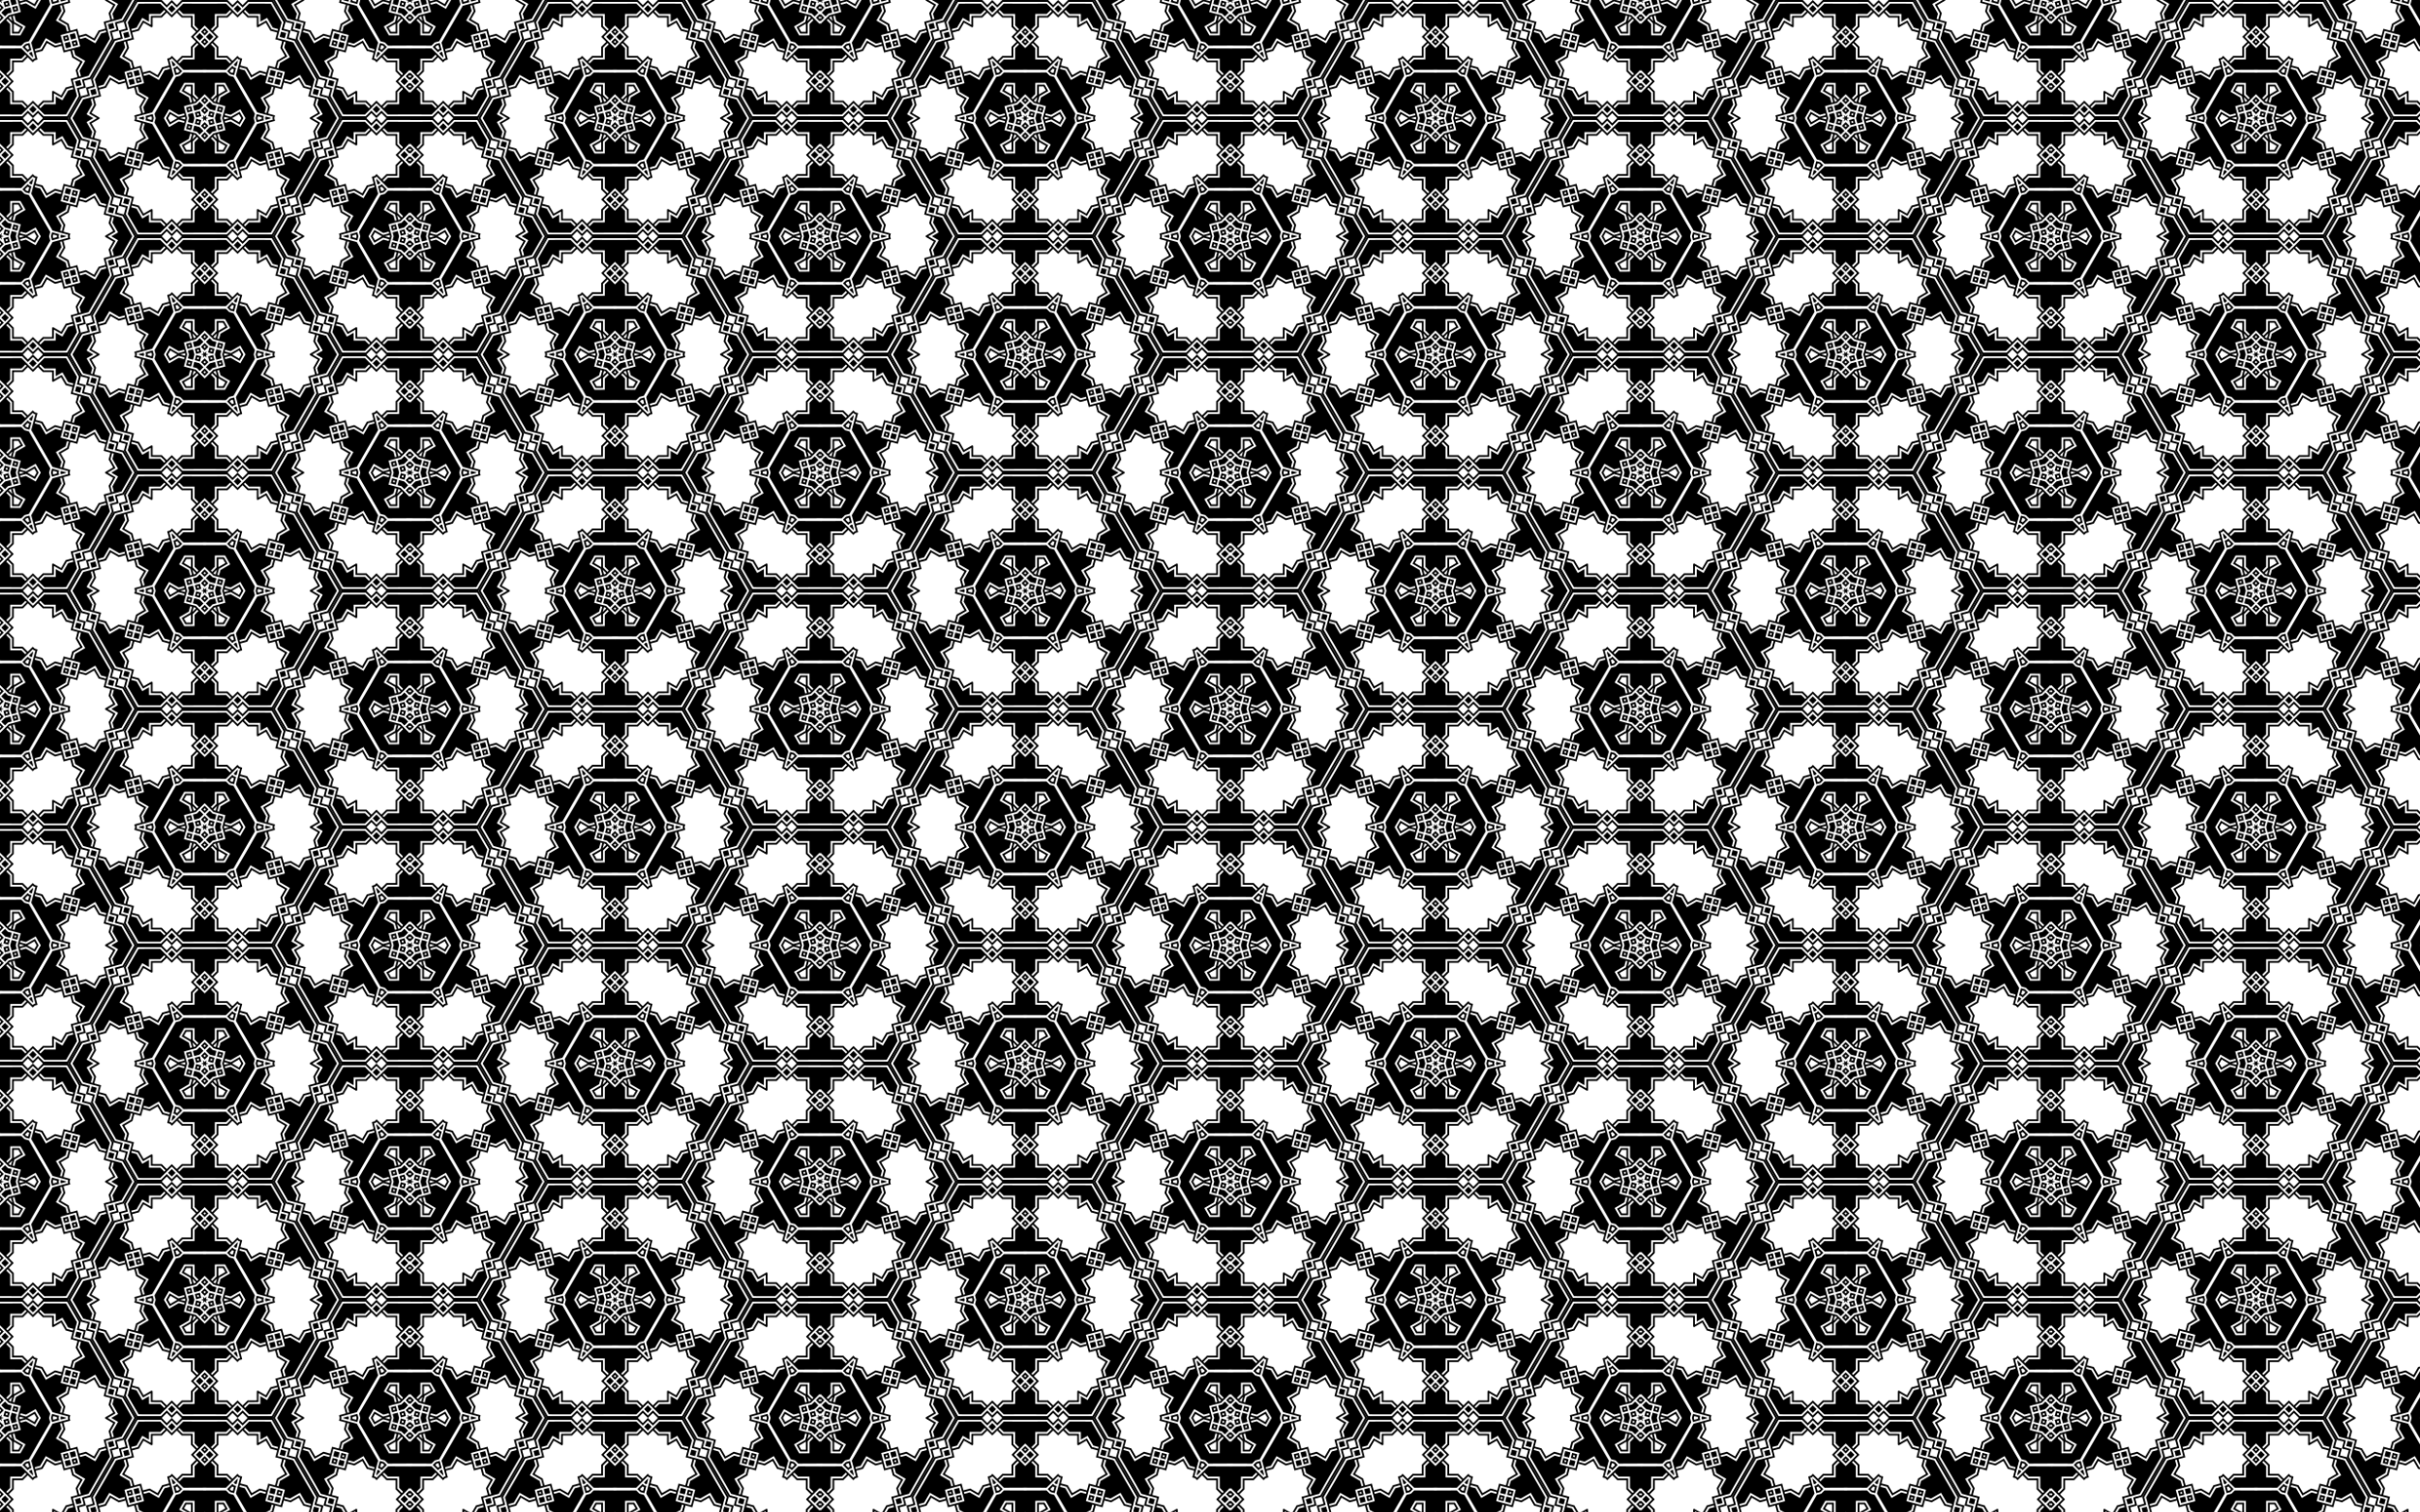 <svg xmlns="http://www.w3.org/2000/svg" viewBox="0 0 2560 1600"><pattern width="433.013" height="250" patternUnits="userSpaceOnUse" id="a" viewBox="144.337 -375 433.013 250" overflow="visible"><path fill="none" d="M144.337-375H577.35v250H144.337z"/><path d="M543.629-179.902l-1.464-5.464.021.012h.001l-.026-.015.29-.078.213-.212v.029-.024l4 4-1.283 1.283zM513.413-125l-.47-1.752-5.464 1.464.021.012v.001l-.026-.015.078.29-.078.29.026-.015v.001l-.021.012 5.464 1.464zM571.85-134.277l-5.465 1.464.017-.029-.019.033-1.465-5.465 4.13-1.106 3.022-3.023 4.001 4h-.038v.001h.033l-4 4-.341-.34zM566.101-125l.465-.125-1.465-5.464-.016.028.019-.033-5.465 1.465 1.106 4.129-1.106 4.129 5.465 1.465-.019-.033.016.028 1.465-5.464zM568.095-211.061h-.025l4 4.001 4.001-4.001h-.038.033l-4-4-4.001 4h.03zM498.192-160.015l-.013.021 5.465-1.464-1.464-5.465-.019.033.016-.029-5.465 1.465 1.465 5.464.014-.025zM507.447-176.046l.012-.021 1.465 5.465-5.465 1.464.019-.033-.017.029-1.464-5.465 5.464-1.464-.014.025z"/><path d="M601.623-249.979l5.245 5.315 5.315-5.318.001-.001v.002l-.001-.001v.019h.001v-.018l5.313 5.316 5.245-5.314 26.776-.02 13.37 23.199-1.98 7.2 7.261 1.943-.016.009.001.001.016-.009h-.001l.002-.001v.001l-1.948 7.262 7.226 1.885 12.138 21.02 12.135 21.022-1.98 7.2 7.263 1.944h.001l-.002.001v-.001l-.016.009v.001l.016-.009-1.947 7.26 7.225 1.885L721.688-125l-13.406 23.179-7.225 1.885 1.947 7.26-.016-.009v.001l.016.009v-.001l.002.001h-.001l-7.263 1.944 1.98 7.2-12.135 21.022-12.138 21.02-7.226 1.885 1.948 7.262v.001l-.002-.001h.001l-.016-.009-.001.001.016.009-7.261 1.943 1.98 7.2L649.519 0l-26.776-.02-5.245-5.314-5.313 5.316v-.018h-.001v.019l.001-.001v.002l-.001-.001-5.315-5.318-5.245 5.315-24.274.002-24.273-.002-5.245-5.315-5.315 5.318-.001.001v-.002l.001.001v-.019h-.001v.018l-5.313-5.316-5.245 5.314-26.777.02-13.37-23.199 1.98-7.2-7.261-1.943.016-.009v-.001l-.016.009h.001l-.002.001v-.001l1.948-7.262-7.225-1.885-12.139-21.02-12.135-21.022 1.98-7.2-7.263-1.944h-.001l.002-.001v.001l.016-.009v-.001l-.016.009 1.947-7.26-7.225-1.885L433.013-125l13.406-23.179 7.225-1.885-1.947-7.26.016.009v-.001l-.016-.009v.001l-.002-.001h.001l7.263-1.944-1.98-7.2 12.135-21.022 12.139-21.02 7.225-1.885-1.948-7.262v-.001l.002.001h-.001l.016.009v-.001l-.016-.009 7.261-1.943-1.98-7.2L505.181-250l26.776.02 5.245 5.314 5.313-5.316v.018h.001v-.019l-.001.001v-.002l.001.001 5.315 5.318 5.245-5.315 24.273-.002 24.274.003zm-22.964 33.605l-1.309-1.292-1.309 1.292 1.309 1.308 1.309-1.308zm78.478 46.82l.464-1.78-1.773-.488-.479 1.788 1.788.48zm-1.309 91.375l1.773-.488-.464-1.78-1.788.479.479 1.789zm-79.787 44.553l1.309 1.292 1.309-1.292-1.309-1.308-1.309 1.308zm-78.478-46.82l-.464 1.78 1.773.488.479-1.788-1.788-.48zm1.309-91.375l-1.773.488.464 1.78 1.788-.479-.479-1.789zm79.787 38.732l-1.309-1.308-1.309 1.308 1.309 1.292 1.309-1.292zm6.351 5.178l.479-1.788-1.788-.479-.464 1.78 1.773.487zm-1.309 8.089l1.788-.479-.479-1.788-1.773.488.464 1.779zm-7.66 2.911l1.309 1.308 1.309-1.308-1.309-1.292-1.309 1.292zm-6.351-5.178l-.479 1.788 1.788.479.464-1.78-1.773-.487zm1.309-8.089l-1.788.479.479 1.788 1.773-.488-.464-1.779zm7.656-75.567l-1.305-1.304-1.305 1.304 1.305 1.288 1.305-1.288zm69.274 41.503l.477-1.782-1.782-.478-.463 1.774 1.768.486zm-1.304 80.744l1.782-.478-.477-1.782-1.767.486.462 1.774zm-70.58 39.243l1.305 1.304 1.305-1.304-1.305-1.288-1.305 1.288zm-69.274-41.503l-.477 1.782 1.782.478.463-1.774-1.768-.486zm1.305-80.744l-1.782.478.477 1.782 1.767-.486-.462-1.774zm38.338-10.273l1.098 3.993 1.957-.51 1.42-1.439-2.909-2.948-.662.662-.904.242zm60.306-.904l-2.909 2.948 1.42 1.439 1.957.51 1.098-3.993-.904-.242-.662-.662zm30.937 51.775l-4.007-1.045-.536 1.95.536 1.95 4.007-1.045-.243-.906.243-.904zm-29.371 52.679l-1.098-3.993-1.957.51-1.42 1.439 2.909 2.948.662-.662.904-.242zm-60.306.904l2.909-2.948-1.42-1.439-1.957-.51-1.098 3.993.904.242.662.662zm-30.937-51.775l4.007 1.045.536-1.95-.536-1.95-4.007 1.045.243.904-.243.906zm61.612-19.623l-1.305-1.288-1.305 1.288 1.305 1.304 1.305-1.304zm15.558 10.49l.463-1.774-1.767-.486-.477 1.782 1.781.478zm-1.304 18.718l1.767-.486-.463-1.774-1.782.478.478 1.782zm-16.864 8.23l1.305 1.288 1.305-1.288-1.305-1.304-1.305 1.304zm-15.558-10.49l-.463 1.774 1.767.486.477-1.782-1.781-.478zm1.305-18.718l-1.767.486.463 1.774 1.782-.478-.478-1.782zm87.451-26.454l-5.399-1.447 1.446-5.4 5.398 1.448-1.445 5.399zm-3.953 80.732l-1.446-5.4 5.399-1.447 1.445 5.399-5.398 1.448zm-71.893 36.943l3.953-3.952 3.953 3.952-3.953 3.951-3.953-3.951zm-67.94-43.789l5.399 1.447-1.447 5.4-5.398-1.448 1.446-5.399zm3.953-80.732l1.447 5.4-5.399 1.447-1.445-5.399 5.397-1.448zm71.893-36.943l-3.953 3.952-3.953-3.952 3.953-3.951 3.953 3.951zm77.17 38.464l-5.403-1.449 1.446-5.404 5.405 1.448-1.448 5.405zm-3.956 91.389l-1.446-5.404 5.403-1.449 1.448 5.405-5.405 1.448zm-81.123 42.267l3.956-3.954 3.956 3.954-3.956 3.956-3.956-3.956zm-77.167-49.12l5.403 1.449-1.446 5.404-5.405-1.448 1.448-5.405zm3.957-91.389l1.446 5.404-5.403 1.449-1.448-5.405 5.405-1.448zm81.123-42.267l-3.956 3.954-3.956-3.954 3.956-3.956 3.956 3.956zm-35.144 45.943l-2.048-7.643 2.239-.599 1.639-1.64 5.595 5.596-3.138 3.138-4.287 1.148zm54.95-4.287l5.595-5.596 1.639 1.64 2.239.599-2.048 7.643-4.287-1.148-3.138-3.138zm31.187 45.445l7.644 2.048-.601 2.239.601 2.239-7.644 2.048-1.148-4.287 1.148-4.287zm-23.762 49.732l2.048 7.643-2.239.599-1.639 1.64-5.595-5.596 3.138-3.138 4.287-1.148zm-54.951 4.287l-5.595 5.596-1.639-1.64-2.239-.599 2.048-7.643 4.287 1.148 3.138 3.138zM522.4-120.713l-7.644-2.048.601-2.239-.601-2.239 7.644-2.048 1.149 4.287-1.149 4.287zm63.921-4.898l-5.405-1.448 1.448-5.405 5.403 1.449-1.446 5.404zm-3.956 8.075l-1.448-5.405 5.405-1.448 1.446 5.404-5.403 1.449zm-8.971.611l3.956-3.956 3.956 3.956-3.956 3.954-3.956-3.954zm-5.015-7.464l5.405 1.448-1.448 5.405-5.403-1.449 1.446-5.404zm3.956-8.075l1.448 5.405-5.405 1.448-1.446-5.404 5.403-1.449zm8.972-.611l-3.956 3.956-3.956-3.956 3.956-3.954 3.956 3.954zm14.241 2.133l-5.398-1.448 1.445-5.399 5.399 1.447-1.446 5.4zm-3.953 18.731l-1.445-5.399 5.398-1.448 1.447 5.4-5.4 1.447zm-18.198 5.942l3.953-3.951 3.953 3.951-3.953 3.952-3.953-3.952zm-14.245-12.789l5.398 1.448-1.445 5.399-5.399-1.447 1.446-5.4zm3.953-18.731l1.445 5.399-5.398 1.448-1.447-5.4 5.4-1.447zm18.198-5.942l-3.953 3.951-3.953-3.951 3.953-3.952 3.953 3.952zm-87.415-82.78l2.203 8.222-7.28 1.949-.002-.001.003.002 1.952 7.279-8.222 2.203-23.487 40.681 2.203 8.222-7.28 1.949-.003-.002.002.001 1.952 7.279-8.222 2.203L435.28-125l12.428 21.525 8.222 2.203-1.952 7.279-.002.001.003-.002 7.28 1.949-2.203 8.222 23.487 40.681 8.222 2.203-1.952 7.279-.003.002.002-.001 7.28 1.949-2.203 8.222 12.428 21.525h24.855l6.019-6.019 5.327 5.33v.003-.004l5.327-5.33 6.019 6.019h46.974l6.019-6.019 5.327 5.33v.004-.003l5.327-5.33 6.019 6.019h24.855l12.428-21.525-2.203-8.222 7.28-1.949.002.001-.003-.002-1.952-7.279 8.222-2.203 23.487-40.681-2.203-8.222 7.28-1.949.003.002-.002-.001-1.952-7.279 8.222-2.203L719.42-125l-12.428-21.525-8.222-2.203 1.952-7.279.002-.001-.003.002-7.28-1.949 2.203-8.222-23.487-40.681-8.222-2.203 1.952-7.279.003-.002-.002.001-7.28-1.949 2.203-8.222-12.428-21.525H623.53l-6.019 6.019-5.327-5.33v-.003.004l-5.327 5.33-6.019-6.019h-46.974l-6.019 6.019-5.327-5.33v-.004.003l-5.327 5.33-6.019-6.019h-24.855l-12.429 21.526z"/><path d="M542.516-236.69v.001l4-4.001-4-4-4 4zM463.207-150.678v.001l-1.464-5.465-5.464 1.464h-.001l1.465 5.465zM498.041-211.012h.001l-5.465 1.464-1.464-5.464h-.001l5.465-1.465z"/><path d="M511.311-231.105l-6.01 10.35-5.639 1.51.485 1.809 6.462-1.731 5.421-9.253 8.354 4.753.061-9.612 10.724-.068 4.73-4.731-1.324-1.324-4.128 4.128-11.969.029-.02 8.243-7.147-4.103zm124.909-4.14l-11.969-.029-4.128-4.128-1.324 1.324 4.73 4.731 10.724.068.061 9.612 8.354-4.753 5.421 9.253 6.462 1.731.485-1.809-5.639-1.51-6.01-10.35-7.149 4.104-.018-8.244zm66.04 106.106l-5.959-10.38 1.511-5.639-1.809-.485-1.732 6.462 5.303 9.321-8.293 4.86 8.293 4.859-5.303 9.321 1.732 6.462 1.809-.485-1.511-5.639 5.959-10.38-7.129-4.138 7.129-4.139zM643.39-18.895l6.01-10.35 5.639-1.51-.485-1.809-6.462 1.731-5.421 9.253-8.354-4.753-.061 9.612-10.724.068-4.73 4.731 1.324 1.324 4.128-4.128 11.969-.029.02-8.243 7.147 4.103zm-124.91 4.14l11.969.029 4.128 4.128 1.324-1.324-4.73-4.731-10.724-.068-.061-9.612-8.354 4.753-5.421-9.253-6.462-1.731-.485 1.809 5.639 1.51 6.01 10.35 7.149-4.104.018 8.244zm-66.04-106.106l5.959 10.38-1.511 5.639 1.809.485 1.732-6.462-5.303-9.321 8.293-4.859-8.293-4.859 5.303-9.321-1.732-6.462-1.809.485 1.511 5.639-5.959 10.38 7.129 4.139-7.129 4.137zm118.338-98.14l-4.128-4.127-.03-12.107-12.037-.038-4.128-4.128-1.324 1.324 4.73 4.731h10.791l.07 10.94 4.731 4.73 1.325-1.325zm-78.121 52.692l-5.638 1.511-10.5-6.028-6.051 10.405-5.639 1.51.485 1.809 6.462-1.731 5.396-9.345 9.509 5.409 6.462-1.732-.486-1.808zm6.572 94.001l-1.51 5.639-10.47 6.079 5.985 10.443-1.511 5.639 1.809.485 1.732-6.462-5.396-9.345 9.439-5.53 1.731-6.462-1.809-.486zm84.693 41.309l4.128 4.127.03 12.107 12.037.038 4.128 4.128 1.324-1.324-4.73-4.731h-10.791l-.07-10.94-4.731-4.73-1.325 1.325zm78.122-52.692l5.638-1.511 10.5 6.028 6.051-10.405 5.639-1.51-.485-1.809-6.462 1.731-5.396 9.345-9.509-5.409-6.462 1.732.486 1.808zm-6.573-94.001l1.51-5.639 10.47-6.079-5.985-10.443 1.511-5.639-1.809-.485-1.732 6.462 5.396 9.345-9.439 5.53-1.731 6.462 1.809.486zm-70.225-39.985l4.731-4.73.07-10.94h10.791l4.73-4.731-1.324-1.324-4.128 4.128-12.037.038-.03 12.107-4.128 4.128 1.325 1.324zm-84.208 39.5l-1.731-6.462-9.439-5.53 5.396-9.345-1.732-6.462-1.809.485 1.511 5.639-5.985 10.443 10.47 6.079 1.51 5.639 1.809-.486zM493.141-85.5l-6.462-1.732-9.509 5.409-5.396-9.345-6.462-1.731-.485 1.809 5.639 1.51 6.051 10.405 10.5-6.028 5.639 1.511.485-1.808zm76.313 53.177l-4.731 4.73-.07 10.94h-10.791l-4.73 4.731 1.324 1.324 4.128-4.128 12.037-.038.03-12.107 4.128-4.128-1.325-1.324zm84.209-39.5l1.731 6.462 9.439 5.53-5.396 9.345 1.732 6.462 1.809-.485-1.511-5.639 5.985-10.443-10.47-6.079-1.51-5.639-1.809.486zm7.896-92.677l6.462 1.732 9.509-5.409 5.396 9.345 6.462 1.731.485-1.809-5.639-1.51-6.051-10.405-10.5 6.028-5.639-1.511-.485 1.808zm-111.194 11.527l10.275 5.975 1.51 5.64 1.81-.485-1.732-6.462-9.282-5.359 3.927-6.802h7.854v10.718l4.731 4.731 1.325-1.325-4.129-4.128-.037-11.886-10.854-.034-5.398 9.417zm37.718-9.383l-.037 11.886-4.129 4.128 1.325 1.325 4.731-4.731v-10.718h7.854l3.927 6.802-9.282 5.359-1.732 6.462 1.81.485 1.51-5.64 10.275-5.975-5.398-9.417-10.854.034zm26.985 27.973l-10.312 5.911-5.639-1.512-.485 1.81 6.462 1.732 9.282-5.359 3.927 6.802-3.927 6.802-9.282-5.359-6.462 1.732.485 1.81 5.639-1.512 10.312 5.911 5.456-9.383-5.456-9.385zm-10.733 37.356l-10.275-5.975-1.51-5.64-1.81.485 1.732 6.462 9.282 5.359-3.927 6.802h-7.854v-10.718l-4.731-4.731-1.325 1.325 4.129 4.128.037 11.886 10.854.034 5.398-9.417zm-37.718 9.383l.037-11.886 4.129-4.128-1.325-1.325-4.731 4.731v10.718h-7.854l-3.927-6.802 9.282-5.359 1.732-6.462-1.81-.485-1.51 5.64-10.275 5.975 5.398 9.417 10.854-.034zm-26.985-27.973l10.312-5.911 5.639 1.512.485-1.81-6.462-1.732-9.282 5.359-3.927-6.801 3.927-6.802 9.282 5.359 6.462-1.732-.485-1.81-5.639 1.512-10.312-5.911-5.456 9.384 5.456 9.383zm27.022-83.376l4.129-4.128-1.325-1.325-4.731 4.731v10.718H554.01l-4.731 4.731 1.325 1.325 4.128-4.129 11.886-.037.036-11.886zm-58.732 46.259l-1.51-5.64-1.81.485 1.732 6.462 9.282 5.359-5.359 9.282 1.732 6.462 1.81-.485-1.512-5.639 5.911-10.312-10.276-5.974zm10.696 73.993l-5.639-1.512-.485 1.81 6.462 1.732 9.282-5.359 5.359 9.282 6.462 1.732.485-1.81-5.64-1.51-5.975-10.275-10.311 5.91zm69.428 27.734l-4.129 4.128 1.325 1.325 4.731-4.731v-10.718h10.718l4.731-4.731-1.325-1.325-4.128 4.129-11.886.037-.037 11.886zm58.732-46.259l1.51 5.64 1.81-.485-1.732-6.462-9.282-5.359 5.359-9.282-1.732-6.462-1.81.485 1.512 5.639-5.911 10.312 10.276 5.974zm-10.696-73.993l5.639 1.512.485-1.81-6.462-1.732-9.282 5.359-5.359-9.282-6.462-1.732-.485 1.81 5.64 1.51 5.975 10.275 10.311-5.91zm-47.999-15.848l11.886.037 4.128 4.129 1.325-1.325-4.731-4.731h-10.718v-10.718l-4.731-4.731-1.325 1.325 4.129 4.128.037 11.886zm-59.153 21.758l5.975-10.275 5.64-1.51-.485-1.81-6.462 1.732-5.359 9.282-9.282-5.359-6.462 1.732.485 1.81 5.639-1.512 10.311 5.91zm-10.733 62.108l-5.911-10.312 1.512-5.639-1.81-.485-1.732 6.462 5.359 9.282-9.282 5.359-1.732 6.462 1.81.485 1.51-5.64 10.276-5.974zm48.42 40.348l-11.886-.037-4.128-4.129-1.325 1.325 4.731 4.731h10.718v10.718l4.731 4.731 1.325-1.325-4.129-4.128-.037-11.886zm59.153-21.758l-5.975 10.275-5.64 1.51.485 1.81 6.462-1.732 5.359-9.282 9.282 5.359 6.462-1.732-.485-1.81-5.639 1.512-10.311-5.91zm10.733-62.108l5.911 10.312-1.512 5.639 1.81.485 1.732-6.462-5.359-9.282 9.282-5.359 1.732-6.462-1.81-.485-1.51 5.64-10.276 5.974zm-44.654-11.831v8.478l7.342-4.239-2.447-4.239h-4.895zm21.84 29.351L606.347-125l7.342 4.239 2.447-4.239-2.447-4.239zm-14.498 33.59l-7.342-4.239v8.478h4.895l2.447-4.239zm-36.339 4.239v-8.478l-7.342 4.239 2.447 4.239h4.895zm-21.841-29.351l7.342-4.239-7.342-4.239-2.448 4.239 2.448 4.239zm14.498-33.59l7.342 4.239v-8.478h-4.895l-2.447 4.239zm31.062 10.663l.994.994 1.358.364 1.356-5.065-3.708 3.707zm11.574 17.33l-.364 1.358.364 1.358 5.064-1.358-5.064-1.358zm-9.222 18.687l-1.358.364-.994.994 3.708 3.707-1.356-5.065zm-20.794 1.359l-.994-.994-1.358-.364-1.356 5.065 3.708-3.707zm-11.573-17.33l.364-1.358-.364-1.358-5.064 1.358 5.064 1.358zm9.221-18.687l1.358-.364.994-.994-3.708-3.707 1.356 5.065zm-44.684-78.77l-8.401-4.85-4.85 8.401-7.208 1.929 1.935 7.22-.017-.01v.001l.017.01-7.22 1.935 1.933 7.207-4.885 8.461 8.529 4.924 1.929 7.208 7.22-1.934-.012.02.001.001.009-.016 1.934 7.22 7.207-1.933 8.338 4.814 4.814-8.338 7.208-1.93-1.935-7.22.016.009v-.001l-.02-.012 2.903-.778 2.125-2.125v.024h.001v-.018l5.285 5.285 5.275-5.277h9.628v-9.628l5.278-5.275-5.285-5.285h.018v-.001h-.024l5.285-5.285-5.278-5.275v-9.848h-9.77l-5.275-5.278-5.285 5.285v-.019h-.001v.02l-5.285-5.285-5.275 5.278h-9.7v9.7l-.491.491-.671.178zm111.353-.67v-9.7h-9.7l-5.275-5.278-5.285 5.285v-.02h-.001v.019l-5.285-5.285-5.275 5.278h-9.77v9.848l-5.278 5.275 5.285 5.285h-.024v.001h.018l-5.285 5.285 5.278 5.275v9.628h9.628l5.275 5.277 5.285-5.285v.018h.001v-.024l2.125 2.125 2.903.778-.02.012v.001l.016-.009-1.935 7.22 7.208 1.93 4.814 8.338 8.338-4.814 7.207 1.933 1.935-7.22.009.016.001-.001-.012-.02 7.22 1.934 1.929-7.208 8.529-4.924-4.885-8.461 1.933-7.207-7.22-1.935.017-.01v-.001l-.017.01 1.935-7.22-7.208-1.929-4.85-8.401-8.401 4.85-.671-.18-.492-.489zm56.257 96.098l8.401-4.85-4.85-8.401 1.933-7.207-7.22-1.935.017-.01v-.001l-.017.01 1.935-7.22-7.208-1.929-4.885-8.461-8.529 4.924-7.207-1.933-1.935 7.22-.012-.02h-.001l.009.016-7.22-1.934-1.93 7.208-8.338 4.814 4.814 8.338-1.933 7.207 7.22 1.934-.016.009.001.001.02-.012-.777 2.903.778 2.903-.02-.012-.001.001.016.009-7.22 1.934 1.933 7.207-4.814 8.338 8.338 4.814 1.93 7.208 7.22-1.934-.009.016h.001l.012-.02 1.935 7.22 7.207-1.933 8.529 4.924 4.885-8.461 7.208-1.929-1.935-7.22.017.01v-.001l-.017-.01 7.22-1.935-1.933-7.207 4.85-8.401-8.401-4.85-.18-.671.179-.671zm-55.096 96.77l8.401 4.85 4.85-8.401 7.208-1.929-1.935-7.22.017.01v-.001l-.017-.01 7.22-1.935-1.933-7.207 4.885-8.461-8.529-4.924-1.929-7.208-7.22 1.934.012-.02-.001-.001-.009.016-1.935-7.22-7.207 1.933-8.338-4.814-4.814 8.338-7.208 1.93 1.935 7.22-.016-.009v.001l.02.012-2.903.778-2.125 2.125v-.024h-.001v.018l-5.285-5.285-5.275 5.277h-9.628v9.628l-5.278 5.275 5.285 5.285h-.018v.001h.024l-5.285 5.285 5.278 5.275v9.848h9.77l5.275 5.278 5.285-5.285v.019h.001v-.02l5.285 5.285 5.275-5.278h9.7v-9.7l.491-.491.672-.178zm-111.352.67v9.7h9.7l5.275 5.278 5.285-5.285v.02h.001v-.019l5.285 5.285 5.275-5.278h9.77v-9.848l5.278-5.275-5.285-5.285h.024v-.001h-.018l5.285-5.285-5.278-5.275v-9.628h-9.628l-5.275-5.277-5.285 5.285v-.018h-.001v.024l-2.125-2.125-2.903-.778.02-.012v-.001l-.016.009 1.935-7.22-7.208-1.93-4.814-8.338-8.338 4.814-7.207-1.933-1.934 7.22-.009-.016-.001.001.012.02-7.22-1.934-1.929 7.208-8.529 4.924 4.885 8.461-1.933 7.207 7.22 1.935-.017.01v.001l.017-.01-1.935 7.22 7.208 1.929 4.85 8.401 8.401-4.85.671.18.491.489zm-56.257-96.098l-8.401 4.85 4.85 8.401-1.933 7.207 7.22 1.935-.017.01v.001l.017-.01-1.935 7.22 7.208 1.929 4.885 8.461 8.529-4.924 7.207 1.933 1.935-7.22.012.02h.001l-.009-.016 7.22 1.934 1.93-7.208 8.338-4.814-4.814-8.338 1.933-7.207-7.22-1.934.016-.009-.001-.001-.02.012.778-2.903-.778-2.903.02.012.001-.001-.016-.009 7.22-1.934-1.933-7.207 4.814-8.338-8.338-4.814-1.93-7.208-7.22 1.934.009-.016h-.001l-.012.02-1.935-7.22-7.207 1.933-8.529-4.924-4.885 8.461-7.208 1.929 1.935 7.22-.017-.01v.001l.017.01-7.22 1.935 1.933 7.207-4.85 8.401 8.401 4.85.18.671-.18.671zm113.361-4.151l-.737 2.745 2.746.735-2.746.735.737 2.745-2.009-2.011-2.009 2.011.737-2.745-2.746-.735 2.746-.735-.737-2.745 2.009 2.011 2.009-2.011zm-23.944-9.184L558.813-125l-3.399 12.664 12.667 3.389 9.268 9.276 9.268-9.276 12.667-3.389L595.887-125l3.399-12.664-12.667-3.389-9.268-9.276-9.268 9.276-12.668 3.389zm44.457-35.662l3.411 3.409 4.657 1.25 11.172 19.556 11.35 19.454-1.245 4.657 1.246 4.658-11.35 19.454-11.172 19.556-4.657 1.25-3.411 3.409-22.522-.102-22.522.102-3.411-3.409-4.657-1.25-11.172-19.556-11.35-19.454 1.246-4.658-1.246-4.658 11.35-19.454 11.172-19.556 4.657-1.25 3.411-3.409 22.522.102 22.521-.101zm-59.995-13.363l-.003-.002v.001l.008.005 4.444 16.612-11.35 19.454-11.172 19.556-16.608 4.457-.008-.005-.001.001.003.002.43 1.608-.43 1.608-.003.002.001.001.008-.005 16.608 4.457 11.172 19.556 11.35 19.454-4.444 16.612-.008.005v.001l.003-.002 1.608.432 1.178 1.177v.004h.001v-.009l12.164-12.155 22.522.102 22.522-.102 12.164 12.155v.009h.001v-.004l1.178-1.177 1.608-.432.003.002v-.001l-.008-.005-4.444-16.612 11.35-19.454 11.172-19.556 16.609-4.457.008.005v-.001l-.003-.002-.43-1.608.43-1.608.003-.002v-.001l-.008.005-16.609-4.457-11.172-19.556-11.35-19.454 4.444-16.612.008-.005v-.001l-.003.002-1.608-.432-1.178-1.177v-.004h-.001v.009l-12.164 12.155-22.522-.102-22.522.102-12.164-12.155v-.009h-.001v.004l-1.178 1.177-1.608.432zm49.39-24.372h.009v-.001h-.004l-11.923-11.932-11.923 11.932h-.004v.001h.009l11.917 11.926 11.919-11.926zm-80.489 32.71l.005-.008-.001-.001-.002.003-16.295 4.359 4.372 16.292-.002.003h.001l.005-.008 16.287-4.357-4.37-16.283zM496.861-92.29l-.005-.008h-.001l.002.003-4.372 16.292 16.295 4.359.002.003.001-.001-.005-.008 4.37-16.284-16.287-4.356zm68.572 53.351h-.009v.001h.004l11.923 11.932 11.923-11.932h.004v-.001h-.009L577.35-50.866l-11.917 11.927zm80.489-32.71l-.005.008.001.001.002-.003 16.295-4.359-4.372-16.292.002-.003h-.001l-.005.008-16.287 4.357 4.37 16.283zm11.918-86.061l.005.008h.001l-.002-.003 4.372-16.292-16.295-4.359-.002-.003-.001.001.005.008-4.37 16.284 16.287 4.356zm-57.82-88.497l12.164 12.155v.003h.001v-.002l12.164-12.155 22.777.055.001.293.254-.146 11.436 19.698-4.444 16.612-.002.001v.001l.002-.001 16.608 4.457 11.246 19.684 11.424 19.581-4.444 16.612-.002.001v.001l.002-.001 16.608 4.457 11.341 19.753-.252.148.254.147-11.341 19.753-16.608 4.457-.002-.001v.001l.002.001 4.444 16.612-11.424 19.581-11.246 19.684-16.608 4.457-.002-.001v.001l.002.001 4.444 16.612-11.437 19.699-.254-.146-.001.293-22.777.055-12.164-12.155v-.002h-.001v.003L600.02-3.793l-22.67-.103-22.67.103-12.164-12.155v-.003h-.001v.002L530.351-3.794l-22.777-.055-.001-.293-.254.146-11.436-19.698 4.444-16.612.002-.001v-.001l-.002.001-16.608-4.457-11.246-19.684-11.424-19.581 4.444-16.612.002-.001v-.001l-.002.001-16.608-4.457-11.341-19.753.254-.147-.254-.147 11.341-19.753 16.608-4.457.002.001v-.001l-.002-.001-4.444-16.612 11.424-19.581 11.246-19.684 16.608-4.457.002.001v-.001l-.002-.001-4.444-16.612 11.436-19.698.254.146.001-.293 22.777-.055 12.164 12.155v.002h.001v-.003l12.164-12.155 22.67.103 22.67-.105z"/><g><path d="M176.306-180.371l1.752.469 1.465-5.464-.022.012.026-.015-.291-.078-.212-.212v.029-.024l-4.001 4zM208.275-125l.469 1.752 5.465-1.464-.022-.012.001-.001.025.015-.078-.29.078-.29-.025.015-.001-.001.022-.012-5.465-1.464zM149.962-134.742l-.125.465 5.465 1.464-.016-.029.019.033 1.464-5.465-4.129-1.106-3.023-3.023-4 4h.037v.001h-.033l4.001 4zM155.587-125l-.465.125 1.464 5.464.017-.028-.019.033 5.465-1.465-1.107-4.129 1.107-4.129-5.465-1.465.019.033-.017-.028-1.464 5.464zM214.241-176.046l-.013-.021-1.464 5.465 5.465 1.464-.019-.033.017.029 1.464-5.465-5.465-1.464.015.025zM153.593-211.061h.024l-4 4.001-4-4.001h.037-.033l4.001-4 4 4h-.029zM223.496-160.015l.012.021-5.464-1.464 1.464-5.465.019.033-.017-.029 5.465 1.465-1.464 5.464-.015-.025z"/><path d="M168.61-249.979l5.245 5.315 5.315-5.318.001-.001v.002l-.001-.001v.019h.001v-.018l5.313 5.316 5.245-5.314 26.776-.02 13.37 23.199-1.98 7.2 7.261 1.943-.016.009.001.001.016-.009h-.001l.002-.001v.001l-1.948 7.262 7.225 1.885 12.139 21.02 12.135 21.022-1.98 7.2 7.263 1.944h.001l-.002.001v-.001l-.016.009v.001l.016-.009-1.947 7.26 7.225 1.885L288.675-125l-13.406 23.179-7.225 1.885 1.947 7.26-.016-.009v.001l.016.009v-.001l.002.001h-.001l-7.263 1.944 1.98 7.2-12.135 21.022-12.139 21.02-7.225 1.885 1.948 7.262v.001l-.002-.001h.001l-.016-.009-.001.001.016.009-7.261 1.943 1.98 7.2L216.506 0 189.73-.02l-5.245-5.314-5.313 5.316v-.018h-.001v.019l.001-.001v.002l-.001-.001-5.315-5.318-5.245 5.315-24.273.002-24.273-.002-5.245-5.315-5.315 5.318-.001.001v-.002l.001.001v-.019h-.001v.018l-5.313-5.316L98.945-.02 72.169 0l-13.37-23.199 1.98-7.2-7.261-1.943.016-.009-.001-.001-.016.009h.001l-.002.001v-.001l1.948-7.262-7.225-1.885L36.1-62.509 23.966-83.531l1.98-7.2-7.263-1.944h-.001l.002-.001v.001l.016-.009v-.001l-.016.009 1.947-7.26-7.225-1.885L0-125l13.406-23.179 7.225-1.885-1.947-7.26.016.009v-.001l-.016-.009v.001l-.002-.001h.001l7.263-1.944-1.98-7.2L36.1-187.491l12.139-21.02 7.225-1.885-1.948-7.262v-.001l.002.001h-.001l.016.009.001-.001-.016-.009 7.261-1.943-1.98-7.2L72.169-250l26.776.02 5.245 5.314 5.313-5.316v.018h.001v-.019l-.001.001v-.002l.001.001 5.315 5.318 5.245-5.315 24.273-.002 24.273.003zm-22.964 33.605l-1.309-1.292-1.309 1.292 1.309 1.308 1.309-1.308zm78.478 46.82l.464-1.78-1.773-.488-.479 1.788 1.788.48zm-1.309 91.375l1.773-.488-.464-1.78-1.788.479.479 1.789zm-79.787 44.553l1.309 1.292 1.309-1.292-1.309-1.308-1.309 1.308zM64.55-80.446l-.464 1.78 1.773.488.479-1.788-1.788-.48zm1.309-91.375l-1.773.488.464 1.78 1.788-.479-.479-1.789zm79.787 38.732l-1.309-1.308-1.309 1.308 1.309 1.292 1.309-1.292zm6.351 5.178l.479-1.788-1.788-.479-.464 1.78 1.773.487zm-1.309 8.089l1.788-.479-.479-1.788-1.773.488.464 1.779zm-7.66 2.911l1.309 1.308 1.309-1.308-1.309-1.292-1.309 1.292zm-6.35-5.178l-.479 1.788 1.788.479.464-1.78-1.773-.487zm1.309-8.089l-1.788.479.479 1.788 1.773-.488-.464-1.779zm7.655-75.567l-1.305-1.304-1.305 1.304 1.305 1.288 1.305-1.288zm69.275 41.503l.477-1.782-1.782-.478-.463 1.774 1.768.486zm-1.305 80.744l1.782-.478-.477-1.782-1.767.486.462 1.774zm-70.579 39.243l1.305 1.304 1.305-1.304-1.305-1.288-1.305 1.288zM73.758-85.758l-.477 1.782 1.782.478.463-1.774-1.768-.486zm1.305-80.744l-1.782.478.477 1.782 1.767-.486-.462-1.774zm38.338-10.273l1.098 3.993 1.957-.51 1.42-1.439-2.909-2.948-.662.662-.904.242zm60.307-.904l-2.909 2.948 1.42 1.439 1.957.51 1.098-3.993-.904-.242-.662-.662zm30.936 51.775l-4.007-1.045-.536 1.95.536 1.95 4.007-1.045-.242-.906.242-.904zm-29.37 52.679l-1.098-3.993-1.957.51-1.42 1.439 2.909 2.948.662-.662.904-.242zm-60.307.904l2.909-2.948-1.42-1.439-1.957-.51-1.098 3.993.904.242.662.662zm-30.936-51.775l4.007 1.045.536-1.95-.536-1.95-4.007 1.045.242.906-.242.904zm61.611-19.623l-1.305-1.288-1.305 1.288 1.305 1.304 1.305-1.304zm15.559 10.49l.463-1.774-1.767-.486-.477 1.782 1.781.478zm-1.305 18.718l1.767-.486-.463-1.774-1.782.478.478 1.782zm-16.863 8.23l1.305 1.288 1.305-1.288-1.305-1.304-1.305 1.304zm-15.559-10.49l-.463 1.774 1.767.486.477-1.782-1.781-.478zm1.305-18.718l-1.767.486.463 1.774 1.782-.478-.478-1.782zm87.451-26.454l-5.399-1.447 1.447-5.4 5.398 1.448-1.446 5.399zm-3.953 80.732l-1.447-5.4 5.399-1.447 1.445 5.399-5.397 1.448zm-71.892 36.943l3.953-3.952 3.953 3.952-3.953 3.951-3.953-3.951zm-67.94-43.789l5.399 1.447-1.447 5.4L71-82.658l1.445-5.399zm3.953-80.732l1.447 5.4-5.399 1.447-1.446-5.4 5.398-1.447zm71.892-36.943l-3.953 3.952-3.953-3.952 3.953-3.951 3.953 3.951zm77.17 38.464l-5.403-1.449 1.446-5.404 5.405 1.448-1.448 5.405zm-3.956 91.389l-1.446-5.404 5.403-1.449 1.448 5.405-5.405 1.448zm-81.123 42.267l3.956-3.954 3.956 3.954-3.956 3.956-3.956-3.956zm-77.167-49.12l5.403 1.449-1.446 5.404-5.405-1.448 1.448-5.405zm3.957-91.389l1.446 5.404-5.403 1.449-1.448-5.405 5.405-1.448zm81.123-42.267l-3.956 3.954-3.956-3.954 3.956-3.956 3.956 3.956zm-35.144 45.943l-2.048-7.643 2.239-.599 1.639-1.64 5.595 5.596-3.138 3.138-4.287 1.148zm54.95-4.287l5.595-5.596 1.639 1.64 2.239.599-2.048 7.643-4.287-1.148-3.138-3.138zm31.188 45.445l7.644 2.048-.601 2.239.601 2.239-7.644 2.048-1.149-4.287 1.149-4.287zm-23.763 49.732l2.048 7.643-2.239.599-1.639 1.64-5.595-5.596 3.138-3.138 4.287-1.148zm-54.95 4.287l-5.595 5.596-1.639-1.64-2.239-.599 2.048-7.643 4.287 1.148 3.138 3.138zm-31.188-45.445l-7.644-2.048.601-2.239-.601-2.239 7.644-2.048L90.536-125l-1.149 4.287zm63.922-4.898l-5.405-1.448 1.448-5.405 5.403 1.449-1.446 5.404zm-3.957 8.075l-1.448-5.405 5.405-1.448 1.446 5.404-5.403 1.449zm-8.971.611l3.956-3.956 3.956 3.956-3.956 3.954-3.956-3.954zm-5.015-7.464l5.405 1.448-1.448 5.405-5.403-1.449 1.446-5.404zm3.957-8.075l1.448 5.405-5.405 1.448-1.446-5.404 5.403-1.449zm8.971-.611l-3.956 3.956-3.956-3.956 3.956-3.954 3.956 3.954zm14.241 2.133l-5.398-1.448 1.445-5.399 5.399 1.447-1.446 5.4zm-3.953 18.731l-1.445-5.399 5.398-1.448 1.447 5.4-5.4 1.447zm-18.197 5.942l3.953-3.951 3.953 3.951-3.953 3.952-3.953-3.952zm-14.246-12.789l5.398 1.448-1.445 5.399-5.399-1.447 1.446-5.4zm3.953-18.731l1.445 5.399-5.398 1.448-1.447-5.4 5.4-1.447zm18.198-5.942l-3.953 3.951-3.953-3.951 3.953-3.952 3.953 3.952zm-87.415-82.78l2.203 8.222-7.28 1.949-.002-.001.003.002 1.952 7.279-8.222 2.203-23.487 40.681 2.203 8.222-7.28 1.949-.003-.002.002.001 1.952 7.279-8.222 2.203L2.267-125l12.428 21.525 8.222 2.203-1.952 7.279-.002.001.003-.002 7.28 1.949-2.203 8.222L49.53-43.142l8.222 2.203L55.8-33.66l-.003.002.002-.001 7.28 1.949-2.203 8.222L73.302-1.964h24.855l6.019-6.019 5.327 5.33v.003-.004l5.327-5.33 6.019 6.019h46.974l6.019-6.019 5.327 5.33v.004-.003l5.327-5.33 6.019 6.019h24.855l12.43-21.525-2.203-8.222 7.28-1.949.002.001-.003-.002-1.952-7.279 8.222-2.203 23.487-40.681-2.203-8.222 7.28-1.949.003.002-.002-.001-1.952-7.279 8.222-2.203L286.408-125l-12.428-21.525-8.222-2.203 1.952-7.279.002-.001-.003.002-7.28-1.949 2.203-8.222-23.487-40.681-8.222-2.203 1.952-7.279.003-.002-.002.001-7.28-1.949 2.203-8.222-12.428-21.525h-24.855l-6.019 6.019-5.327-5.33v-.003.004l-5.327 5.33-6.019-6.019H120.85l-6.019 6.019-5.327-5.33v-.004.003l-5.327 5.33-6.019-6.019H73.302l-12.427 21.526z"/><path d="M223.646-211.012l5.465 1.464 1.464-5.464-5.464-1.465zM179.172-236.69v.001l-4.001-4.001 4-4 4.001 4zM258.48-150.678v.001l1.464-5.465 5.465 1.464-1.464 5.465z"/><path d="M78.298-231.105l-6.01 10.35-5.639 1.51.485 1.809 6.462-1.731 5.421-9.253 8.354 4.753.061-9.612 10.724-.068 4.73-4.731-1.324-1.324-4.128 4.128-11.969.029-.02 8.243-7.147-4.103zm124.91-4.14l-11.969-.029-4.128-4.128-1.324 1.324 4.73 4.731 10.724.068.061 9.612 8.354-4.753 5.421 9.253 6.462 1.731.485-1.809-5.639-1.51-6.01-10.35-7.149 4.104-.018-8.244zm66.039 106.106l-5.959-10.38 1.511-5.639-1.809-.485-1.732 6.462 5.303 9.321-8.293 4.86 8.293 4.859-5.303 9.321 1.732 6.462 1.809-.485-1.511-5.639 5.959-10.38-7.129-4.138 7.129-4.139zm-58.87 110.244l6.01-10.35 5.639-1.51-.485-1.809-6.462 1.731-5.421 9.253-8.354-4.753-.061 9.612-10.724.068-4.73 4.731 1.324 1.324 4.128-4.128 11.969-.029.02-8.243 7.147 4.103zm-124.91 4.14l11.969.029 4.128 4.128 1.324-1.324-4.73-4.731-10.724-.068-.061-9.612-8.354 4.753-5.421-9.253-6.462-1.731-.485 1.809 5.639 1.51 6.01 10.35 7.149-4.104.018 8.244zM19.428-120.861l5.959 10.38-1.511 5.639 1.809.485 1.732-6.462-5.303-9.321 8.292-4.86-8.293-4.859 5.303-9.321-1.732-6.462-1.809.485 1.511 5.639-5.959 10.38 7.13 4.138-7.129 4.139zm118.337-98.14l-4.128-4.127-.03-12.107-12.037-.038-4.128-4.128-1.324 1.324 4.73 4.731h10.791l.07 10.94 4.731 4.73 1.325-1.325zm-78.121 52.692l-5.638 1.511-10.5-6.028-6.051 10.405-5.639 1.51.485 1.809 6.462-1.731 5.396-9.345 9.509 5.409 6.462-1.732-.486-1.808zm6.572 94.001l-1.51 5.639-10.47 6.079 5.985 10.443-1.511 5.639 1.809.485 1.732-6.462-5.396-9.345 9.439-5.53 1.731-6.462-1.809-.486zm84.693 41.309l4.128 4.127.03 12.107 12.037.038 4.128 4.128 1.324-1.324-4.73-4.731h-10.791l-.07-10.94-4.731-4.73-1.325 1.325zm78.122-52.692l5.638-1.511 10.5 6.028 6.051-10.405 5.639-1.51-.485-1.809-6.462 1.731-5.396 9.345-9.509-5.409-6.462 1.732.486 1.808zm-6.572-94.001l1.51-5.639 10.47-6.079-5.985-10.443 1.511-5.639-1.809-.485-1.732 6.462 5.396 9.345-9.439 5.53-1.731 6.462 1.809.486zm-70.225-39.985l4.731-4.73.07-10.94h10.791l4.73-4.731-1.324-1.324-4.128 4.128-12.037.038-.03 12.107-4.128 4.128 1.325 1.324zm-84.209 39.5l-1.731-6.462-9.439-5.53 5.396-9.345-1.732-6.462-1.809.485 1.511 5.639-5.985 10.443 10.47 6.079 1.51 5.639 1.809-.486zM60.129-85.5l-6.462-1.732-9.509 5.409-5.396-9.345-6.462-1.731-.485 1.809 5.639 1.51 6.051 10.405 10.5-6.028 5.639 1.511.485-1.808zm76.312 53.177l-4.731 4.73-.07 10.94h-10.791l-4.73 4.731 1.324 1.324 4.128-4.128 12.037-.038.03-12.107 4.128-4.128-1.325-1.324zm84.209-39.5l1.731 6.462 9.439 5.53-5.396 9.345 1.732 6.462 1.809-.485-1.511-5.639 5.985-10.443-10.47-6.079-1.51-5.639-1.809.486zm7.896-92.677l6.462 1.732 9.509-5.409 5.396 9.345 6.462 1.731.485-1.809-5.639-1.51-6.051-10.405-10.5 6.028-5.639-1.511-.485 1.808zm-111.193 11.527l10.275 5.975 1.51 5.64 1.81-.485-1.732-6.462-9.282-5.359 3.927-6.802h7.854v10.718l4.731 4.731 1.325-1.325-4.129-4.128-.037-11.886-10.854-.034-5.398 9.417zm37.717-9.383l-.037 11.886-4.129 4.128 1.325 1.325 4.731-4.731v-10.718h7.854l3.927 6.802-9.282 5.359-1.732 6.462 1.81.485 1.51-5.64 10.275-5.975-5.398-9.417-10.854.034zm26.985 27.973l-10.312 5.911-5.639-1.512-.485 1.81 6.462 1.732 9.282-5.359L185.29-125l-3.927 6.802-9.282-5.359-6.462 1.732.485 1.81 5.639-1.512 10.312 5.911 5.456-9.383-5.456-9.384zm-10.733 37.356l-10.275-5.975-1.51-5.64-1.81.485 1.732 6.462 9.282 5.359-3.927 6.802h-7.854v-10.718l-4.731-4.731-1.325 1.325 4.129 4.128.037 11.886 10.854.034 5.398-9.417zm-37.718 9.383l.037-11.886 4.129-4.128-1.325-1.325-4.731 4.731v10.718h-7.854l-3.927-6.802 9.282-5.359 1.732-6.462-1.81-.485-1.51 5.64-10.275 5.975 5.398 9.417 10.854-.034zm-26.984-27.973l10.312-5.911 5.639 1.512.485-1.81-6.462-1.732-9.282 5.359-3.928-6.801 3.927-6.802 9.282 5.359 6.462-1.732-.485-1.81-5.639 1.512-10.312-5.911-5.456 9.384 5.457 9.383zm27.022-83.376l4.129-4.128-1.325-1.325-4.731 4.731v10.718h-10.718l-4.731 4.731 1.325 1.325 4.128-4.129 11.886-.037.037-11.886zM74.91-152.734l-1.51-5.64-1.81.485 1.732 6.462 9.282 5.359-5.359 9.282 1.732 6.462 1.81-.485-1.512-5.639 5.911-10.312-10.276-5.974zm10.696 73.993l-5.639-1.512-.485 1.81 6.462 1.732 9.282-5.359 5.359 9.282 6.462 1.732.485-1.81-5.64-1.51-5.975-10.275-10.311 5.91zm69.427 27.734l-4.129 4.128 1.325 1.325 4.731-4.731v-10.718h10.718l4.731-4.731-1.325-1.325-4.128 4.129-11.886.037-.037 11.886zm58.732-46.259l1.51 5.64 1.81-.485-1.732-6.462-9.282-5.359 5.359-9.282-1.732-6.462-1.81.485 1.512 5.639-5.911 10.312 10.276 5.974zm-10.696-73.993l5.639 1.512.485-1.81-6.462-1.732-9.282 5.359-5.359-9.282-6.462-1.732-.485 1.81 5.64 1.51 5.975 10.275 10.311-5.91zm-47.999-15.848l11.886.037 4.128 4.129 1.325-1.325-4.731-4.731H156.96v-10.718l-4.731-4.731-1.325 1.325 4.129 4.128.037 11.886zm-59.153 21.758l5.975-10.275 5.64-1.51-.485-1.81-6.462 1.732-5.359 9.282-9.282-5.359-6.462 1.732.485 1.81 5.639-1.512 10.311 5.91zm-10.733 62.108l-5.911-10.312 1.512-5.639-1.81-.485-1.732 6.462 5.359 9.282-9.282 5.359-1.732 6.462 1.81.485 1.51-5.64 10.276-5.974zm48.42 40.348l-11.886-.037-4.128-4.129-1.325 1.325 4.731 4.731h10.718v10.718l4.731 4.731 1.325-1.325-4.129-4.128-.037-11.886zm59.153-21.758l-5.975 10.275-5.64 1.51.485 1.81 6.462-1.732 5.359-9.282 9.282 5.359 6.462-1.732-.485-1.81-5.639 1.512-10.311-5.91zm10.733-62.108l5.911 10.312-1.512 5.639 1.81.485 1.732-6.462-5.359-9.282 9.282-5.359 1.732-6.462-1.81-.485-1.51 5.64-10.276 5.974zm-44.654-11.831v8.478l7.342-4.239-2.447-4.239h-4.895zm21.841 29.351L173.334-125l7.342 4.239 2.447-4.239-2.446-4.239zm-14.499 33.59l-7.342-4.239v8.478h4.895l2.447-4.239zm-36.339 4.239v-8.478l-7.342 4.239 2.447 4.239h4.895zm-21.841-29.351L115.34-125l-7.342-4.239-2.447 4.239 2.447 4.239zm14.499-33.59l7.342 4.239v-8.478h-4.895l-2.447 4.239zm31.061 10.663l.994.994 1.358.364 1.356-5.065-3.708 3.707zm11.574 17.33l-.364 1.358.364 1.358 5.064-1.358-5.064-1.358zm-9.221 18.687l-1.358.364-.994.994 3.708 3.707-1.356-5.065zm-20.795 1.359l-.994-.994-1.358-.364-1.356 5.065 3.708-3.707zm-11.573-17.33l.364-1.358-.364-1.358-5.064 1.358 5.064 1.358zm9.221-18.687l1.358-.364.994-.994-3.708-3.707 1.356 5.065zm-44.684-78.77l-8.401-4.85-4.85 8.401-7.208 1.929 1.935 7.22-.017-.01v.001l.017.01-7.22 1.935 1.933 7.207-4.885 8.461 8.529 4.924 1.929 7.208 7.22-1.934-.012.02.001.001.009-.016 1.934 7.22 7.207-1.933 8.338 4.814 4.814-8.338 7.208-1.93-1.934-7.22.016.009v-.001l-.02-.012 2.903-.778 2.125-2.125v.024h.001v-.018l5.285 5.285 5.275-5.277h9.628v-9.628l5.277-5.275-5.285-5.285h.018v-.001h-.024l5.285-5.285-5.278-5.275v-9.848h-9.77l-5.275-5.278-5.285 5.285v-.019h-.001v.02l-5.285-5.285-5.275 5.278h-9.7v9.7l-.491.491-.671.178zm111.353-.67v-9.7h-9.7l-5.275-5.278-5.285 5.285v-.02h-.001v.019l-5.285-5.285-5.275 5.278h-9.77v9.848l-5.278 5.275 5.285 5.285h-.024v.001h.018l-5.285 5.285 5.277 5.275v9.628h9.628l5.275 5.277 5.285-5.285v.018h.001v-.024l2.125 2.125 2.903.778-.02.012v.001l.016-.009-1.934 7.22 7.208 1.93 4.814 8.338 8.338-4.814 7.207 1.933 1.934-7.22.009.016.001-.001-.012-.02 7.22 1.934 1.929-7.208 8.529-4.924-4.885-8.461 1.933-7.207-7.22-1.935.017-.01v-.001l-.017.01 1.935-7.22-7.208-1.929-4.85-8.401-8.401 4.85-.671-.18-.491-.489zm56.257 96.098l8.401-4.85-4.85-8.401 1.933-7.207-7.22-1.935.017-.01v-.001l-.017.01 1.935-7.22-7.208-1.929-4.885-8.461-8.529 4.924-7.207-1.933-1.935 7.22-.012-.02h-.001l.009.016-7.22-1.934-1.93 7.208-8.338 4.814 4.814 8.338-1.933 7.207 7.22 1.934-.016.009.001.001.02-.012-.777 2.903.778 2.903-.02-.012-.001.001.016.009-7.22 1.934 1.933 7.207-4.814 8.338 8.338 4.814 1.93 7.208 7.22-1.934-.009.016h.001l.012-.02 1.935 7.22 7.207-1.933 8.529 4.924 4.885-8.461 7.208-1.929-1.935-7.22.017.01v-.001l-.017-.01 7.22-1.935-1.933-7.207 4.85-8.401-8.401-4.85-.181-.671.18-.671zm-55.096 96.77l8.401 4.85 4.85-8.401 7.208-1.929-1.935-7.22.017.01v-.001l-.017-.01 7.22-1.935-1.933-7.207 4.885-8.461-8.529-4.924-1.929-7.208-7.22 1.934.012-.02-.001-.001-.009.016-1.934-7.22-7.207 1.933-8.338-4.814-4.814 8.338-7.208 1.93 1.934 7.22-.016-.009v.001l.02.012-2.903.778-2.125 2.125v-.024h-.001v.018l-5.285-5.285-5.275 5.277h-9.628v9.628l-5.277 5.275 5.285 5.285h-.018v.001h.024l-5.285 5.285 5.278 5.275v9.848h9.77l5.275 5.278 5.285-5.285v.019h.001v-.02l5.285 5.285 5.275-5.278h9.7v-9.7l.491-.491.671-.178zm-111.352.67v9.7h9.7l5.275 5.278 5.285-5.285v.02h.001v-.019l5.285 5.285 5.275-5.278h9.77v-9.848l5.278-5.275-5.285-5.285h.024v-.001h-.018l5.285-5.285-5.277-5.275v-9.628h-9.628l-5.275-5.277-5.285 5.285v-.018h-.001v.024l-2.125-2.125-2.903-.778.02-.012v-.001l-.016.009 1.934-7.22-7.208-1.93-4.814-8.338-8.338 4.814-7.207-1.933-1.934 7.22-.009-.016-.001.001.012.02-7.22-1.934-1.929 7.208-8.529 4.924 4.885 8.461-1.933 7.207 7.22 1.935-.017.01v.001l.017-.01-1.935 7.22 7.208 1.929 4.85 8.401 8.401-4.85.671.18.491.489zm-56.257-96.098l-8.401 4.85 4.85 8.401-1.933 7.207 7.22 1.935-.017.01v.001l.017-.01-1.935 7.22 7.208 1.929 4.885 8.461 8.529-4.924 7.207 1.933 1.935-7.22.012.02h.001l-.009-.016 7.22 1.934 1.93-7.208 8.338-4.814-4.814-8.338 1.933-7.207-7.22-1.934.016-.009-.001-.001-.02.012.776-2.903-.778-2.903.02.012.001-.001-.016-.009 7.22-1.934-1.933-7.207 4.814-8.338-8.338-4.814-1.93-7.208-7.22 1.934.009-.016h-.001l-.012.02-1.935-7.22-7.207 1.933-8.529-4.924-4.885 8.461-7.208 1.929 1.935 7.22-.017-.01v.001l.017.01-7.22 1.935 1.933 7.207-4.85 8.401 8.401 4.85.18.671-.178.671zm113.361-4.151l-.737 2.745 2.746.735-2.746.735.737 2.745-2.009-2.011-2.009 2.011.737-2.745-2.746-.735 2.746-.735-.737-2.745 2.009 2.011 2.009-2.011zm-23.944-9.184L125.801-125l-3.399 12.664 12.667 3.389 9.268 9.276 9.268-9.276 12.667-3.389L162.874-125l3.399-12.664-12.667-3.389-9.268-9.276-9.268 9.276-12.668 3.389zm44.458-35.662l3.411 3.409 4.657 1.25 11.172 19.556 11.35 19.454-1.246 4.657 1.246 4.658-11.35 19.454-11.172 19.556-4.657 1.25-3.411 3.409-22.522-.102-22.522.102-3.411-3.409-4.657-1.25-11.172-19.556-11.35-19.454L92.471-125l-1.246-4.658 11.35-19.454 11.172-19.556 4.657-1.25 3.411-3.409 22.522.102 22.523-.101zm-59.996-13.363l-.003-.002v.001l.008.005 4.444 16.612-11.35 19.454-11.173 19.555-16.609 4.457-.008-.005-.001.001.003.002.43 1.608-.43 1.608-.003.002.001.001.008-.005 16.609 4.457L99.963-99.38l11.35 19.454-4.444 16.612-.008.005v.001l.003-.002 1.608.432 1.178 1.177v.004h.001v-.009l12.164-12.155 22.522.102 22.522-.102 12.164 12.155v.009h.001v-.004l1.178-1.177 1.608-.432.003.002v-.001l-.008-.005-4.444-16.612 11.35-19.454 11.172-19.556 16.609-4.457.008.005.001-.001-.003-.002-.43-1.608.43-1.608.003-.002-.001-.001-.008.005-16.609-4.457-11.172-19.556-11.35-19.454 4.444-16.612.008-.005v-.001l-.003.002-1.608-.432-1.178-1.177v-.004h-.001v.009l-12.164 12.155-22.522-.102-22.522.102-12.164-12.155v-.009h-.001v.004l-1.178 1.177-1.608.431zm49.391-24.372h.009v-.001h-.004l-11.923-11.932-11.923 11.932h-.004v.001h.009l11.917 11.926 11.919-11.926zm-80.49 32.71l.005-.008-.001-.001-.002.003-16.295 4.359 4.372 16.292-.002.003h.001l.005-.008 16.287-4.357-4.37-16.283zM63.848-92.29l-.005-.008h-.001l.002.003-4.372 16.292 16.295 4.359.002.003.001-.001-.005-.008 4.37-16.284-16.287-4.356zm68.572 53.351h-.009v.001h.004l11.923 11.932 11.923-11.932h.004v-.001h-.009l-11.917-11.926-11.919 11.926zm80.49-32.71l-.005.008.001.001.002-.003 16.295-4.359-4.372-16.292.002-.003h-.001l-.005.008-16.287 4.357 4.37 16.283zm11.917-86.061l.005.008h.001l-.002-.003 4.372-16.292-16.295-4.359-.002-.003-.001.001.005.008-4.37 16.284 16.287 4.356zm-57.82-88.497l12.164 12.155v.003h.001v-.002l12.164-12.155 22.777.055.001.293.254-.146 11.436 19.698-4.444 16.612-.002.001v.001l.002-.001 16.608 4.457 11.246 19.684 11.424 19.581-4.444 16.612-.002.001v.001l.002-.001 16.608 4.457 11.341 19.753-.251.148.254.147-11.341 19.753-16.608 4.457-.002-.001v.001l.002.001 4.444 16.612-11.424 19.581-11.247 19.685-16.608 4.457-.002-.001v.001l.002.001 4.444 16.612-11.437 19.698-.254-.146-.001.293-22.777.055-12.164-12.155v-.002h-.001v.003L167.007-3.793l-22.67-.103-22.67.103-12.164-12.155v-.003h-.001v.002L97.338-3.794l-22.777-.055-.001-.293-.254.146L62.87-23.695l4.444-16.612.002-.001v-.001l-.002.001-16.608-4.457-11.248-19.683-11.423-19.581 4.444-16.612.002-.001v-.001l-.002.001-16.608-4.457-11.342-19.754.254-.147-.254-.147L15.87-144.9l16.608-4.457.002.001v-.001l-.002-.001-4.444-16.612 11.424-19.581 11.246-19.684 16.608-4.457.002.001v-.001l-.002-.001-4.444-16.612 11.436-19.698.254.146.001-.293 22.777-.055L109.5-234.05v.002h.001v-.003l12.164-12.155 22.67.103 22.672-.104z"/></g><g><path d="M545.381-319.629l-1.752-.469-1.464 5.464.021-.012h.001l-.026.015.29.078.213.212v-.029.024l4-4zM513.413-375l-.47-1.752-5.464 1.464.021.012v.001l-.026-.015.078.29-.078.29.026-.015v.001l-.021.012 5.464 1.464zM571.725-365.258l.125-.465-5.465-1.464.017.029-.019-.033-1.465 5.465 4.13 1.106 3.022 3.023 4.001-4h-.038v-.001h.033l-4-4zM566.101-375l.465-.125-1.465-5.464-.016.028.019-.033-5.465 1.465 1.106 4.129-1.106 4.129 5.465 1.465-.019-.033.016.028 1.465-5.464zM507.447-323.954l.012.021 1.465-5.465-5.465-1.464.019.033-.017-.029-1.464 5.465 5.464 1.464-.014-.025zM498.192-339.985l-.013-.021 5.465 1.464-1.464 5.465-.019-.033.016.029-5.465-1.465 1.465-5.464.014.025zM568.095-288.939h-.025l4-4.001 4.001 4.001h-.038.033l-4 4-4.001-4h.03z"/><path d="M601.623-499.979l5.245 5.315 5.315-5.318.001-.001v.002l-.001-.001v.019h.001v-.018l5.313 5.316 5.245-5.314 26.776-.02 13.37 23.199-1.98 7.2 7.261 1.943-.016.009.001.001.016-.009h-.001l.002-.001v.001l-1.948 7.262 7.226 1.885 12.138 21.02 12.135 21.022-1.98 7.2 7.263 1.944h.001l-.002.001v-.001l-.016.009v.001l.016-.009-1.947 7.26 7.225 1.885L721.688-375l-13.406 23.179-7.225 1.885 1.947 7.26-.016-.009v.001l.016.009v-.001l.002.001h-.001l-7.263 1.944 1.98 7.2-12.135 21.022-12.138 21.02-7.226 1.885 1.948 7.262v.001l-.002-.001h.001l-.016-.009-.001.001.016.009-7.261 1.943 1.98 7.2L649.519-250l-26.776-.02-5.245-5.314-5.313 5.316v-.018h-.001v.019l.001-.001v.002l-.001-.001-5.315-5.318-5.245 5.315-24.273.002-24.273-.002-5.245-5.315-5.315 5.318-.001.001v-.002l.001.001v-.019h-.001v.018l-5.313-5.316-5.245 5.314-26.778.02-13.37-23.199 1.98-7.2-7.261-1.943.016-.009v-.001l-.016.009h.001l-.002.001v-.001l1.948-7.262-7.225-1.885-12.139-21.02-12.135-21.022 1.98-7.2-7.263-1.944h-.001l.002-.001v.001l.016-.009v-.001l-.016.009 1.947-7.26-7.225-1.885L433.013-375l13.406-23.179 7.225-1.885-1.947-7.26.016.009v-.001l-.016-.009v.001l-.002-.001h.001l7.263-1.944-1.98-7.2 12.135-21.022 12.139-21.02 7.225-1.885-1.948-7.262v-.001l.002.001h-.001l.016.009v-.001l-.016-.009 7.261-1.943-1.98-7.2L505.181-500l26.776.02 5.245 5.314 5.313-5.316v.018h.001v-.019l-.001.001v-.002l.001.001 5.315 5.318 5.245-5.315 24.273-.002 24.274.003zm-22.964 33.605l-1.309-1.292-1.309 1.292 1.309 1.308 1.309-1.308zm78.478 46.82l.464-1.78-1.773-.488-.479 1.788 1.788.48zm-1.309 91.375l1.773-.488-.464-1.78-1.788.479.479 1.789zm-79.787 44.553l1.309 1.292 1.309-1.292-1.309-1.308-1.309 1.308zm-78.478-46.82l-.464 1.78 1.773.488.479-1.788-1.788-.48zm1.309-91.375l-1.773.488.464 1.78 1.788-.479-.479-1.789zm79.787 38.732l-1.309-1.308-1.309 1.308 1.309 1.292 1.309-1.292zm6.351 5.178l.479-1.788-1.788-.479-.464 1.78 1.773.487zm-1.309 8.089l1.788-.479-.479-1.788-1.773.488.464 1.779zm-7.66 2.911l1.309 1.308 1.309-1.308-1.309-1.292-1.309 1.292zm-6.351-5.178l-.479 1.788 1.788.479.464-1.78-1.773-.487zm1.309-8.089l-1.788.479.479 1.788 1.773-.488-.464-1.779zm7.656-75.567l-1.305-1.304-1.305 1.304 1.305 1.288 1.305-1.288zm69.274 41.503l.477-1.782-1.782-.478-.463 1.774 1.768.486zm-1.304 80.744l1.782-.478-.477-1.782-1.767.486.462 1.774zm-70.58 39.243l1.305 1.304 1.305-1.304-1.305-1.288-1.305 1.288zm-69.274-41.503l-.477 1.782 1.782.478.463-1.774-1.768-.486zm1.305-80.744l-1.782.478.477 1.782 1.767-.486-.462-1.774zm38.338-10.273l1.098 3.993 1.957-.51 1.42-1.439-2.909-2.948-.662.662-.904.242zm60.306-.904l-2.909 2.948 1.42 1.439 1.957.51 1.098-3.993-.904-.242-.662-.662zm30.937 51.775l-4.007-1.045-.536 1.95.536 1.95 4.007-1.045-.243-.906.243-.904zm-29.371 52.679l-1.098-3.993-1.957.51-1.42 1.439 2.909 2.948.662-.662.904-.242zm-60.306.904l2.909-2.948-1.42-1.439-1.957-.51-1.098 3.993.904.242.662.662zm-30.937-51.775l4.007 1.045.536-1.95-.536-1.95-4.007 1.045.243.904-.243.906zm61.612-19.623l-1.305-1.288-1.305 1.288 1.305 1.304 1.305-1.304zm15.558 10.49l.463-1.774-1.767-.486-.477 1.782 1.781.478zm-1.304 18.718l1.767-.486-.463-1.774-1.782.478.478 1.782zm-16.864 8.23l1.305 1.288 1.305-1.288-1.305-1.304-1.305 1.304zm-15.558-10.49l-.463 1.774 1.767.486.477-1.782-1.781-.478zm1.305-18.718l-1.767.486.463 1.774 1.782-.478-.478-1.782zm87.451-26.454l-5.399-1.447 1.446-5.4 5.398 1.448-1.445 5.399zm-3.953 80.732l-1.446-5.4 5.399-1.447 1.445 5.399-5.398 1.448zm-71.893 36.943l3.953-3.952 3.953 3.952-3.953 3.951-3.953-3.951zm-67.94-43.789l5.399 1.447-1.447 5.4-5.398-1.448 1.446-5.399zm3.953-80.732l1.447 5.4-5.399 1.447-1.445-5.399 5.397-1.448zm71.893-36.943l-3.953 3.952-3.953-3.952 3.953-3.951 3.953 3.951zm77.17 38.464l-5.403-1.449 1.446-5.404 5.405 1.448-1.448 5.405zm-3.956 91.389l-1.446-5.404 5.403-1.449 1.448 5.405-5.405 1.448zm-81.123 42.267l3.956-3.954 3.956 3.954-3.956 3.956-3.956-3.956zm-77.167-49.12l5.403 1.449-1.446 5.404-5.405-1.448 1.448-5.405zm3.957-91.389l1.446 5.404-5.403 1.449-1.448-5.405 5.405-1.448zm81.123-42.267l-3.956 3.954-3.956-3.954 3.956-3.956 3.956 3.956zm-35.144 45.943l-2.048-7.643 2.239-.599 1.639-1.64 5.595 5.596-3.138 3.138-4.287 1.148zm54.95-4.287l5.595-5.596 1.639 1.64 2.239.599-2.048 7.643-4.287-1.148-3.138-3.138zm31.187 45.445l7.644 2.048-.601 2.239.601 2.239-7.644 2.048-1.148-4.287 1.148-4.287zm-23.762 49.732l2.048 7.643-2.239.599-1.639 1.64-5.595-5.596 3.138-3.138 4.287-1.148zm-54.951 4.287l-5.595 5.596-1.639-1.64-2.239-.599 2.048-7.643 4.287 1.148 3.138 3.138zM522.4-370.713l-7.644-2.048.601-2.239-.601-2.239 7.644-2.048 1.149 4.287-1.149 4.287zm63.921-4.898l-5.405-1.448 1.448-5.405 5.403 1.449-1.446 5.404zm-3.956 8.075l-1.448-5.405 5.405-1.448 1.446 5.404-5.403 1.449zm-8.971.611l3.956-3.956 3.956 3.956-3.956 3.954-3.956-3.954zm-5.015-7.464l5.405 1.448-1.448 5.405-5.403-1.449 1.446-5.404zm3.956-8.075l1.448 5.405-5.405 1.448-1.446-5.404 5.403-1.449zm8.972-.611l-3.956 3.956-3.956-3.956 3.956-3.954 3.956 3.954zm14.241 2.133l-5.398-1.448 1.445-5.399 5.399 1.447-1.446 5.4zm-3.953 18.731l-1.445-5.399 5.398-1.448 1.447 5.4-5.4 1.447zm-18.198 5.942l3.953-3.951 3.953 3.951-3.953 3.952-3.953-3.952zm-14.245-12.789l5.398 1.448-1.445 5.399-5.399-1.447 1.446-5.4zm3.953-18.731l1.445 5.399-5.398 1.448-1.447-5.4 5.4-1.447zm18.198-5.942l-3.953 3.951-3.953-3.951 3.953-3.952 3.953 3.952zm-87.415-82.78l2.203 8.222-7.28 1.949-.002-.001.003.002 1.952 7.279-8.222 2.203-23.487 40.681 2.203 8.222-7.28 1.949-.003-.002.002.001 1.952 7.279-8.222 2.203L435.28-375l12.428 21.525 8.222 2.203-1.952 7.279-.002.001.003-.002 7.28 1.949-2.203 8.222 23.487 40.681 8.222 2.203-1.952 7.279-.003.002.002-.001 7.28 1.949-2.203 8.222 12.428 21.525h24.855l6.019-6.019 5.327 5.33v.003-.004l5.327-5.33 6.019 6.019h46.974l6.019-6.019 5.327 5.33v.004-.003l5.327-5.33 6.019 6.019h24.855l12.428-21.525-2.203-8.222 7.28-1.949.002.001-.003-.002-1.952-7.279 8.222-2.203 23.487-40.681-2.203-8.222 7.28-1.949.003.002-.002-.001-1.952-7.279 8.222-2.203L719.42-375l-12.428-21.525-8.222-2.203 1.952-7.279.002-.001-.003.002-7.28-1.949 2.203-8.222-23.487-40.681-8.222-2.203 1.952-7.279.003-.002-.002.001-7.28-1.949 2.203-8.222-12.428-21.525H623.53l-6.019 6.019-5.327-5.33v-.003.004l-5.327 5.33-6.019-6.019h-46.974l-6.019 6.019-5.327-5.33v-.004.003l-5.327 5.33-6.019-6.019h-24.855l-12.429 21.526z"/><path d="M498.041-288.988h.001l-5.465-1.464-1.464 5.464h-.001l5.465 1.465zM463.207-349.322v-.001l-1.464 5.465-5.464-1.464h-.001l1.465-5.465zM542.516-263.31v-.001l4 4.001-4 4-4-4z"/><path d="M511.311-481.105l-6.01 10.35-5.639 1.51.485 1.809 6.462-1.731 5.421-9.253 8.354 4.753.061-9.612 10.724-.068 4.73-4.731-1.324-1.324-4.128 4.128-11.969.029-.02 8.243-7.147-4.103zm124.909-4.14l-11.969-.029-4.128-4.128-1.324 1.324 4.73 4.731 10.724.068.061 9.612 8.354-4.753 5.421 9.253 6.462 1.731.485-1.809-5.639-1.51-6.01-10.35-7.149 4.104-.018-8.244zm66.04 106.106l-5.959-10.38 1.511-5.639-1.809-.485-1.732 6.462 5.303 9.321-8.293 4.86 8.293 4.859-5.303 9.321 1.732 6.462 1.809-.485-1.511-5.639 5.959-10.38-7.129-4.138 7.129-4.139zm-58.87 110.244l6.01-10.35 5.639-1.51-.485-1.809-6.462 1.731-5.421 9.253-8.354-4.753-.061 9.612-10.724.068-4.73 4.731 1.324 1.324 4.128-4.128 11.969-.029.02-8.243 7.147 4.103zm-124.91 4.14l11.969.029 4.128 4.128 1.324-1.324-4.73-4.731-10.724-.068-.061-9.612-8.354 4.753-5.421-9.253-6.462-1.731-.485 1.809 5.639 1.51 6.01 10.35 7.149-4.104.018 8.244zm-66.04-106.106l5.959 10.38-1.511 5.639 1.809.485 1.732-6.462-5.303-9.321 8.293-4.859-8.293-4.859 5.303-9.321-1.732-6.462-1.809.485 1.511 5.639-5.959 10.38 7.129 4.139-7.129 4.137zm118.338-98.14l-4.128-4.127-.03-12.107-12.037-.038-4.128-4.128-1.324 1.324 4.73 4.731h10.791l.07 10.94 4.731 4.73 1.325-1.325zm-78.121 52.692l-5.638 1.511-10.5-6.028-6.051 10.405-5.639 1.51.485 1.809 6.462-1.731 5.396-9.345 9.509 5.409 6.462-1.732-.486-1.808zm6.572 94.001l-1.51 5.639-10.47 6.079 5.985 10.443-1.511 5.639 1.809.485 1.732-6.462-5.396-9.345 9.439-5.53 1.731-6.462-1.809-.486zm84.693 41.309l4.128 4.127.03 12.107 12.037.038 4.128 4.128 1.324-1.324-4.73-4.731h-10.791l-.07-10.94-4.731-4.73-1.325 1.325zm78.122-52.692l5.638-1.511 10.5 6.028 6.051-10.405 5.639-1.51-.485-1.809-6.462 1.731-5.396 9.345-9.509-5.409-6.462 1.732.486 1.808zm-6.573-94.001l1.51-5.639 10.47-6.079-5.985-10.443 1.511-5.639-1.809-.485-1.732 6.462 5.396 9.345-9.439 5.53-1.731 6.462 1.809.486zm-70.225-39.985l4.731-4.73.07-10.94h10.791l4.73-4.731-1.324-1.324-4.128 4.128-12.037.038-.03 12.107-4.128 4.128 1.325 1.324zm-84.208 39.5l-1.731-6.462-9.439-5.53 5.396-9.345-1.732-6.462-1.809.485 1.511 5.639-5.985 10.443 10.47 6.079 1.51 5.639 1.809-.486zm-7.897 92.677l-6.462-1.732-9.509 5.409-5.396-9.345-6.462-1.731-.485 1.809 5.639 1.51 6.051 10.405 10.5-6.028 5.639 1.511.485-1.808zm76.313 53.177l-4.731 4.73-.07 10.94h-10.791l-4.73 4.731 1.324 1.324 4.128-4.128 12.037-.038.03-12.107 4.128-4.128-1.325-1.324zm84.209-39.5l1.731 6.462 9.439 5.53-5.396 9.345 1.732 6.462 1.809-.485-1.511-5.639 5.985-10.443-10.47-6.079-1.51-5.639-1.809.486zm7.896-92.677l6.462 1.732 9.509-5.409 5.396 9.345 6.462 1.731.485-1.809-5.639-1.51-6.051-10.405-10.5 6.028-5.639-1.511-.485 1.808zm-111.194 11.527l10.275 5.975 1.51 5.64 1.81-.485-1.732-6.462-9.282-5.359 3.927-6.802h7.854v10.718l4.731 4.731 1.325-1.325-4.129-4.128-.037-11.886-10.854-.034-5.398 9.417zm37.718-9.383l-.037 11.886-4.129 4.128 1.325 1.325 4.731-4.731v-10.718h7.854l3.927 6.802-9.282 5.359-1.732 6.462 1.81.485 1.51-5.64 10.275-5.975-5.398-9.417-10.854.034zm26.985 27.973l-10.312 5.911-5.639-1.512-.485 1.81 6.462 1.732 9.282-5.359 3.927 6.802-3.927 6.802-9.282-5.359-6.462 1.732.485 1.81 5.639-1.512 10.312 5.911 5.456-9.383-5.456-9.385zm-10.733 37.356l-10.275-5.975-1.51-5.64-1.81.485 1.732 6.462 9.282 5.359-3.927 6.802h-7.854v-10.718l-4.731-4.731-1.325 1.325 4.129 4.128.037 11.886 10.854.034 5.398-9.417zm-37.718 9.383l.037-11.886 4.129-4.128-1.325-1.325-4.731 4.731v10.718h-7.854l-3.927-6.802 9.282-5.359 1.732-6.462-1.81-.485-1.51 5.64-10.275 5.975 5.398 9.417 10.854-.034zm-26.985-27.973l10.312-5.911 5.639 1.512.485-1.81-6.462-1.732-9.282 5.359-3.927-6.801 3.927-6.802 9.282 5.359 6.462-1.732-.485-1.81-5.639 1.512-10.312-5.911-5.456 9.384 5.456 9.383zm27.022-83.376l4.129-4.128-1.325-1.325-4.731 4.731v10.718H554.01l-4.731 4.731 1.325 1.325 4.128-4.129 11.886-.037.036-11.886zm-58.732 46.259l-1.51-5.64-1.81.485 1.732 6.462 9.282 5.359-5.359 9.282 1.732 6.462 1.81-.485-1.512-5.639 5.911-10.312-10.276-5.974zm10.696 73.993l-5.639-1.512-.485 1.81 6.462 1.732 9.282-5.359 5.359 9.282 6.462 1.732.485-1.81-5.64-1.51-5.975-10.275-10.311 5.91zm69.428 27.734l-4.129 4.128 1.325 1.325 4.731-4.731v-10.718h10.718l4.731-4.731-1.325-1.325-4.128 4.129-11.886.037-.037 11.886zm58.732-46.259l1.51 5.64 1.81-.485-1.732-6.462-9.282-5.359 5.359-9.282-1.732-6.462-1.81.485 1.512 5.639-5.911 10.312 10.276 5.974zm-10.696-73.993l5.639 1.512.485-1.81-6.462-1.732-9.282 5.359-5.359-9.282-6.462-1.732-.485 1.81 5.64 1.51 5.975 10.275 10.311-5.91zm-47.999-15.848l11.886.037 4.128 4.129 1.325-1.325-4.731-4.731h-10.718v-10.718l-4.731-4.731-1.325 1.325 4.129 4.128.037 11.886zm-59.153 21.758l5.975-10.275 5.64-1.51-.485-1.81-6.462 1.732-5.359 9.282-9.282-5.359-6.462 1.732.485 1.81 5.639-1.512 10.311 5.91zm-10.733 62.108l-5.911-10.312 1.512-5.639-1.81-.485-1.732 6.462 5.359 9.282-9.282 5.359-1.732 6.462 1.81.485 1.51-5.64 10.276-5.974zm48.42 40.348l-11.886-.037-4.128-4.129-1.325 1.325 4.731 4.731h10.718v10.718l4.731 4.731 1.325-1.325-4.129-4.128-.037-11.886zm59.153-21.758l-5.975 10.275-5.64 1.51.485 1.81 6.462-1.732 5.359-9.282 9.282 5.359 6.462-1.732-.485-1.81-5.639 1.512-10.311-5.91zm10.733-62.108l5.911 10.312-1.512 5.639 1.81.485 1.732-6.462-5.359-9.282 9.282-5.359 1.732-6.462-1.81-.485-1.51 5.64-10.276 5.974zm-44.654-11.831v8.478l7.342-4.239-2.447-4.239h-4.895zm21.84 29.351L606.347-375l7.342 4.239 2.447-4.239-2.447-4.239zm-14.498 33.59l-7.342-4.239v8.478h4.895l2.447-4.239zm-36.339 4.239v-8.478l-7.342 4.239 2.447 4.239h4.895zm-21.841-29.351l7.342-4.239-7.342-4.239-2.448 4.239 2.448 4.239zm14.498-33.59l7.342 4.239v-8.478h-4.895l-2.447 4.239zm31.062 10.663l.994.994 1.358.364 1.356-5.065-3.708 3.707zm11.574 17.33l-.364 1.358.364 1.358 5.064-1.358-5.064-1.358zm-9.222 18.687l-1.358.364-.994.994 3.708 3.707-1.356-5.065zm-20.794 1.359l-.994-.994-1.358-.364-1.356 5.065 3.708-3.707zm-11.573-17.33l.364-1.358-.364-1.358-5.064 1.358 5.064 1.358zm9.221-18.687l1.358-.364.994-.994-3.708-3.707 1.356 5.065zm-44.684-78.77l-8.401-4.85-4.85 8.401-7.208 1.929 1.935 7.22-.017-.01v.001l.017.01-7.22 1.935 1.933 7.207-4.885 8.461 8.529 4.924 1.929 7.208 7.22-1.934-.012.02.001.001.009-.016 1.934 7.22 7.207-1.933 8.338 4.814 4.814-8.338 7.208-1.93-1.935-7.22.016.009v-.001l-.02-.012 2.903-.778 2.125-2.125v.024h.001v-.018l5.285 5.285 5.275-5.277h9.628v-9.628l5.278-5.275-5.285-5.285h.018v-.001h-.024l5.285-5.285-5.278-5.275v-9.848h-9.77l-5.275-5.278-5.285 5.285v-.019h-.001v.02l-5.285-5.285-5.275 5.278h-9.7v9.7l-.491.491-.671.178zm111.353-.671v-9.7h-9.7l-5.275-5.278-5.285 5.285v-.02h-.001v.019l-5.285-5.285-5.275 5.278h-9.77v9.848l-5.278 5.275 5.285 5.285h-.024v.001h.018l-5.285 5.285 5.278 5.275v9.628h9.628l5.275 5.277 5.285-5.285v.018h.001v-.024l2.125 2.125 2.903.778-.02.012v.001l.016-.009-1.935 7.22 7.208 1.93 4.814 8.338 8.338-4.814 7.207 1.933 1.935-7.22.009.016.001-.001-.012-.02 7.22 1.934 1.929-7.208 8.529-4.924-4.885-8.461 1.933-7.207-7.22-1.935.017-.01v-.001l-.017.01 1.935-7.22-7.208-1.929-4.85-8.401-8.401 4.85-.671-.18-.492-.489zm56.257 96.099l8.401-4.85-4.85-8.401 1.933-7.207-7.22-1.935.017-.01v-.001l-.017.01 1.935-7.22-7.208-1.929-4.885-8.461-8.529 4.924-7.207-1.933-1.935 7.22-.012-.02h-.001l.009.016-7.22-1.934-1.93 7.208-8.338 4.814 4.814 8.338-1.933 7.207 7.22 1.935-.016.009.001.001.02-.012-.777 2.902.778 2.903-.02-.012-.001.001.016.009-7.22 1.935 1.933 7.207-4.814 8.338 8.338 4.814 1.93 7.208 7.22-1.934-.009.016h.001l.012-.02 1.935 7.22 7.207-1.933 8.529 4.924 4.885-8.461 7.208-1.929-1.935-7.22.017.01v-.001l-.017-.01 7.22-1.935-1.933-7.207 4.85-8.401-8.401-4.85-.18-.671.179-.672zm-55.096 96.77l8.401 4.85 4.85-8.401 7.208-1.929-1.935-7.22.017.01v-.001l-.017-.01 7.22-1.935-1.933-7.207 4.885-8.461-8.529-4.924-1.929-7.208-7.22 1.934.012-.02-.001-.001-.009.016-1.935-7.22-7.207 1.933-8.338-4.814-4.814 8.338-7.208 1.93 1.935 7.22-.016-.009v.001l.02.012-2.903.778-2.125 2.125v-.024h-.001v.018l-5.285-5.285-5.275 5.277h-9.628v9.628l-5.278 5.275 5.285 5.285h-.018v.001h.024l-5.285 5.285 5.278 5.275v9.848h9.77l5.275 5.278 5.285-5.285v.019h.001v-.02l5.285 5.285 5.275-5.278h9.7v-9.7l.491-.491.672-.178zm-111.352.671v9.7h9.7l5.275 5.278 5.285-5.285v.02h.001v-.019l5.285 5.285 5.275-5.278h9.77v-9.848l5.278-5.275-5.285-5.285h.024v-.001h-.018l5.285-5.285-5.278-5.275v-9.628h-9.628l-5.275-5.277-5.285 5.285v-.018h-.001v.024l-2.125-2.125-2.903-.778.02-.012v-.001l-.016.009 1.935-7.22-7.208-1.93-4.814-8.338-8.338 4.814-7.207-1.933-1.934 7.22-.009-.016-.001.001.012.02-7.22-1.934-1.929 7.208-8.529 4.924 4.885 8.461-1.933 7.207 7.22 1.935-.017.01v.001l.017-.01-1.935 7.22 7.208 1.929 4.85 8.401 8.401-4.85.671.18.491.489zm-56.257-96.099l-8.401 4.85 4.85 8.401-1.933 7.207 7.22 1.935-.017.01v.001l.017-.01-1.935 7.22 7.208 1.929 4.885 8.461 8.529-4.924 7.207 1.933 1.935-7.22.012.02h.001l-.009-.016 7.22 1.934 1.93-7.208 8.338-4.814-4.814-8.338 1.933-7.207-7.22-1.935.016-.009-.001-.001-.02.012.778-2.903-.778-2.903.02.012.001-.001-.016-.009 7.22-1.935-1.933-7.207 4.814-8.338-8.338-4.814-1.93-7.208-7.22 1.934.009-.016h-.001l-.012.02-1.935-7.22-7.207 1.933-8.529-4.924-4.885 8.461-7.208 1.929 1.935 7.22-.017-.01v.001l.017.01-7.22 1.935 1.933 7.207-4.85 8.401 8.401 4.85.18.671-.18.673zm113.361-4.151l-.737 2.745 2.746.735-2.746.735.737 2.745-2.009-2.011-2.009 2.011.737-2.745-2.746-.735 2.746-.735-.737-2.745 2.009 2.011 2.009-2.011zm-23.944-9.184L558.813-375l-3.399 12.664 12.667 3.389 9.268 9.276 9.268-9.276 12.667-3.389L595.887-375l3.399-12.664-12.667-3.389-9.268-9.276-9.268 9.276-12.668 3.389zm44.457-35.662l3.411 3.409 4.657 1.25 11.172 19.556 11.35 19.454-1.245 4.657 1.246 4.658-11.35 19.454-11.172 19.556-4.657 1.25-3.411 3.409-22.522-.102-22.522.102-3.411-3.409-4.657-1.25-11.172-19.556-11.35-19.454 1.246-4.658-1.246-4.658 11.35-19.454 11.172-19.556 4.657-1.25 3.411-3.409 22.522.102 22.521-.101zm-59.995-13.363l-.003-.002v.001l.008.005 4.444 16.612-11.35 19.454-11.172 19.556-16.608 4.457-.008-.005-.001.001.003.002.43 1.608-.43 1.608-.003.002.001.001.008-.005 16.608 4.457 11.172 19.556 11.35 19.454-4.444 16.612-.008.005v.001l.003-.002 1.608.432 1.178 1.177v.004h.001v-.009l12.164-12.155 22.522.102 22.522-.102 12.164 12.155v.009h.001v-.004l1.178-1.177 1.608-.432.003.002v-.001l-.008-.005-4.444-16.612 11.35-19.454 11.172-19.556 16.609-4.457.008.005v-.001l-.003-.002-.43-1.608.43-1.608.003-.002v-.001l-.008.005-16.609-4.457-11.172-19.556-11.35-19.454 4.444-16.612.008-.005v-.001l-.003.002-1.608-.432-1.178-1.177v-.004h-.001v.009l-12.164 12.155-22.522-.102-22.522.102-12.164-12.155v-.009h-.001v.004l-1.178 1.177-1.608.432zm49.39-24.372h.009v-.001h-.004l-11.923-11.932-11.923 11.932h-.004v.001h.009l11.917 11.926 11.919-11.926zm-80.489 32.71l.005-.008-.001-.001-.002.003-16.295 4.359 4.372 16.292-.002.003h.001l.005-.008 16.287-4.357-4.37-16.283zm-11.917 86.061l-.005-.008h-.001l.002.003-4.372 16.292 16.295 4.359.002.003.001-.001-.005-.008 4.37-16.284-16.287-4.356zm68.572 53.351h-.009v.001h.004l11.923 11.932 11.923-11.932h.004v-.001h-.009l-11.917-11.926-11.919 11.926zm80.489-32.71l-.005.008.001.001.002-.003 16.295-4.359-4.372-16.292.002-.003h-.001l-.005.008-16.287 4.357 4.37 16.283zm11.918-86.061l.005.008h.001l-.002-.003 4.372-16.292-16.295-4.359-.002-.003-.001.001.005.008-4.37 16.284 16.287 4.356zm-57.82-88.497l12.164 12.155v.003h.001v-.002l12.164-12.155 22.777.055.001.293.254-.146 11.436 19.698-4.444 16.612-.002.001v.001l.002-.001 16.608 4.457 11.246 19.684 11.424 19.581-4.444 16.612-.002.001v.001l.002-.001 16.608 4.457 11.341 19.753-.252.148.254.147-11.341 19.753-16.608 4.457-.002-.001v.001l.002.001 4.444 16.612-11.424 19.581-11.246 19.684-16.608 4.457-.002-.001v.001l.002.001 4.444 16.612-11.436 19.698-.254-.146-.001.293-22.777.055-12.164-12.155v-.002h-.001v.003l-12.164 12.155-22.67-.103-22.67.103-12.164-12.155v-.003h-.001v.002l-12.164 12.155-22.777-.055-.001-.293-.254.146-11.436-19.698 4.444-16.612.002-.001v-.001l-.002.001-16.608-4.457-11.246-19.684-11.424-19.581 4.444-16.612.002-.001v-.001l-.002.001-16.608-4.457-11.341-19.753.254-.147-.254-.147 11.341-19.753 16.608-4.457.002.001v-.001l-.002-.001-4.444-16.612 11.424-19.581 11.246-19.684 16.608-4.457.002.001v-.001l-.002-.001-4.444-16.612 11.436-19.698.254.146.001-.293 22.777-.055 12.164 12.155v.002h.001v-.003l12.164-12.155 22.67.103 22.668-.104z"/></g><g><path d="M327.123-304.902l-1.464-5.464.021.012-.025-.015.29-.078.212-.212v.029-.024l4.001 4-1.283 1.283zM392.812-305.371l1.753.469 1.464-5.464-.022.012.026-.015-.29-.078-.213-.212v.029-.024l-4 4zM424.781-250l.47 1.752 5.464-1.464-.021-.012v-.001l.025.015-.077-.29.077-.29-.025.015v-.001l.021-.012-5.464-1.464zM392.812-194.629l-1.282 1.283 4 4v-.024.029l.213-.212.29-.078-.026-.015.022.012-1.464-5.464zM328.875-194.629l-1.752-.469-1.464 5.464.021-.012-.025.015.29.078.212.212v-.029.024l4.001-4zM296.906-250l-.469-1.752-5.465 1.464.022.012v.001l-.026-.015.078.29-.078.29.026-.015v.001l-.022.012 5.465 1.464zM355.344-259.277l-5.465 1.464.017-.029h-.001l-.019.033-1.464-5.465 4.129-1.106 3.023-3.023 4.001 4h-.038v.001h.033l-4.001 4-.34-.34zM366.468-259.742l-.124.465 5.465 1.464-.017-.029.019.033 1.464-5.465-4.129-1.106-3.023-3.023-4 4h.038v.001h-.033l4 4zM372.093-250l-.465.125 1.464 5.464.017-.028-.019.033 5.465-1.465-1.106-4.129 1.106-4.129-5.465-1.465.019.033-.017-.028-1.464 5.464zM366.468-240.258l-.34-.34-4 4h.033v.001h-.038l4 4 3.023-3.023 4.129-1.106-1.464-5.465-.019.033.017-.029-5.465 1.464zM355.219-240.258l.125-.465-5.465-1.464.017.029h-.001l-.019-.033-1.464 5.465 4.129 1.106 3.023 3.023 4.001-4h-.038v-.001h.033l-4.001-4zM349.595-250l.464-.125-1.464-5.464-.016.028h-.001l.019-.033-5.464 1.465 1.106 4.129-1.106 4.129 5.464 1.465-.019-.033h.001l.016.028 1.464-5.464zM351.589-336.061h-.025l4 4.001 4.001-4.001h-.038.033l-4.001-4-4 4h.03zM281.685-285.015l-.012.021 5.465-1.464-1.465-5.465-.018.033h-.001l.017-.029-5.465 1.465 1.464 5.464.015-.025zM290.941-198.954l.012.021 1.464-5.465-5.464-1.464.018.033-.016-.029-1.465 5.465 5.465 1.464-.015-.025zM370.099-163.939h.025l-4.001-4.001-4 4.001h.038-.033l4 4 4.001-4h-.03zM440.002-214.985l.013-.021-5.465 1.464 1.464 5.465.019-.033-.016.029 5.464-1.465-1.464-5.464-.015.025zM430.747-301.046l-.012-.021-1.465 5.465 5.465 1.464-.019-.033.017.029 1.464-5.465-5.465-1.464.015.025zM370.099-336.061h.025l-4.001 4.001-4-4.001h.038-.033l4-4 4.001 4h-.03zM290.941-301.046l.012-.021 1.464 5.465-5.464 1.464.018-.033-.016.029-1.465-5.465 5.465-1.464-.015.025zM281.685-214.985l-.012-.021 5.465 1.464-1.465 5.465-.018-.033h-.001l.017.029-5.465-1.465 1.464-5.464.015.025zM351.589-163.939h-.025l4-4.001 4.001 4.001h-.038.033l-4.001 4-4-4h.03zM430.747-198.954l-.012.021-1.465-5.465 5.465-1.464-.019.033.017-.029 1.464 5.465-5.465 1.464.015-.025zM440.002-285.015l.013.021-5.465-1.464 1.464-5.465.019.033-.016-.029 5.464 1.465-1.464 5.464-.015-.025z"/><path d="M385.117-374.979l5.245 5.315 5.315-5.318.001-.001v.002l-.001-.001v.019h.001v-.018l5.313 5.316 5.245-5.314 26.776-.02 13.37 23.199-1.98 7.2 7.261 1.943-.016.009.001.001.016-.009h-.001l.002-.001v.001l-1.948 7.262 7.225 1.885 12.139 21.02 12.135 21.022-1.98 7.2 7.263 1.944h.001l-.002.001v-.001l-.016.009v.001l.016-.009-1.947 7.26 7.225 1.885L505.181-250l-13.406 23.179-7.225 1.885 1.947 7.26-.016-.009v.001l.016.009v-.001l.002.001h-.001l-7.263 1.944 1.98 7.2-12.135 21.022-12.139 21.02-7.225 1.885 1.948 7.262v.001l-.002-.001h.001l-.016-.009-.001.001.016.009-7.261 1.943 1.98 7.2L433.013-125l-26.776-.02-5.245-5.314-5.313 5.316v-.018h-.001v.019l.001-.001v.002l-.001-.001-5.315-5.318-5.245 5.315-24.273.002-24.273-.002-5.245-5.315-5.315 5.318-.001.001v-.002l.001.001v-.019h-.001v.018l-5.313-5.316-5.245 5.314-26.778.02-13.37-23.199 1.98-7.2-7.261-1.943.016-.009-.001-.001-.016.009h.001l-.002.001v-.001l1.948-7.262-7.225-1.885-12.139-21.02-12.135-21.022 1.98-7.2-7.263-1.944h-.001l.002-.001v.001l.016-.009v-.001l-.016.009 1.947-7.26-7.225-1.885L216.506-250l13.406-23.179 7.225-1.885-1.947-7.26.016.009v-.001l-.016-.009v.001l-.002-.001h.001l7.263-1.944-1.98-7.2 12.135-21.022 12.139-21.02 7.225-1.885-1.948-7.262v-.001l.002.001h-.001l.016.009.001-.001-.016-.009 7.261-1.943-1.98-7.2L288.675-375l26.776.02 5.245 5.314 5.313-5.316v.018h.001v-.019l-.001.001v-.002l.001.001 5.315 5.318 5.245-5.315 24.273-.002 24.274.003zm-22.964 33.605l-1.309-1.292-1.309 1.292 1.309 1.308 1.309-1.308zm78.478 46.82l.464-1.78-1.773-.488-.479 1.788 1.788.48zm-1.309 91.375l1.773-.488-.464-1.78-1.788.479.479 1.789zm-79.787 44.553l1.309 1.292 1.309-1.292-1.309-1.308-1.309 1.308zm-78.478-46.82l-.464 1.78 1.773.488.479-1.788-1.788-.48zm1.309-91.375l-1.773.488.464 1.78 1.788-.479-.479-1.789zm79.787 38.732l-1.309-1.308-1.309 1.308 1.309 1.292 1.309-1.292zm6.35 5.178l.479-1.788-1.788-.479-.464 1.78 1.773.487zm-1.309 8.089l1.788-.479-.479-1.788-1.773.488.464 1.779zm-7.659 2.911l1.309 1.308 1.309-1.308-1.309-1.292-1.309 1.292zm-6.351-5.178l-.479 1.788 1.788.479.464-1.78-1.773-.487zm1.309-8.089l-1.788.479.479 1.788 1.773-.488-.464-1.779zm7.655-75.567l-1.305-1.304-1.305 1.304 1.305 1.288 1.305-1.288zm69.275 41.503l.477-1.782-1.782-.478-.463 1.774 1.768.486zm-1.305 80.744l1.782-.478-.477-1.782-1.767.486.462 1.774zm-70.579 39.243l1.305 1.304 1.305-1.304-1.305-1.288-1.305 1.288zm-69.275-41.503l-.477 1.782 1.782.478.463-1.774-1.768-.486zm1.305-80.744l-1.782.478.477 1.782 1.767-.486-.462-1.774zm38.338-10.273l1.098 3.993 1.957-.51 1.42-1.439-2.909-2.948-.662.662-.904.242zm60.307-.904l-2.909 2.948 1.42 1.439 1.957.51 1.098-3.993-.904-.242-.662-.662zm30.936 51.775l-4.007-1.045-.536 1.95.536 1.95 4.007-1.045-.242-.906.242-.904zm-29.37 52.679l-1.098-3.993-1.957.51-1.42 1.439 2.909 2.948.662-.662.904-.242zm-60.306.904l2.909-2.948-1.42-1.439-1.957-.51-1.098 3.993.904.242.662.662zm-30.937-51.775l4.007 1.045.536-1.95-.536-1.95-4.007 1.045.243.906-.243.904zm61.611-19.623l-1.305-1.288-1.305 1.288 1.305 1.304 1.305-1.304zm15.559 10.49l.463-1.774-1.767-.486-.477 1.782 1.781.478zm-1.305 18.718l1.767-.486-.463-1.774-1.782.478.478 1.782zm-16.863 8.23l1.305 1.288 1.305-1.288-1.305-1.304-1.305 1.304zm-15.558-10.49l-.463 1.774 1.767.486.477-1.782-1.781-.478zm1.304-18.718l-1.767.486.463 1.774 1.782-.478-.478-1.782zm87.451-26.454l-5.399-1.447 1.447-5.4 5.398 1.448-1.446 5.399zm-3.952 80.732l-1.447-5.4 5.399-1.447 1.445 5.399-5.397 1.448zm-71.893 36.943l3.953-3.952 3.953 3.952-3.953 3.951-3.953-3.951zm-67.94-43.789l5.399 1.447-1.447 5.4-5.398-1.448 1.446-5.399zm3.953-80.732l1.447 5.4-5.399 1.447-1.445-5.399 5.397-1.448zm71.893-36.943l-3.953 3.952-3.953-3.952 3.953-3.951 3.953 3.951zm77.17 38.464l-5.403-1.449 1.446-5.404 5.405 1.448-1.448 5.405zm-3.957 91.389l-1.446-5.404 5.403-1.449 1.448 5.405-5.405 1.448zm-81.123 42.267l3.956-3.954 3.956 3.954-3.956 3.956-3.956-3.956zm-77.166-49.12l5.403 1.449-1.446 5.404-5.405-1.448 1.448-5.405zm3.956-91.389l1.446 5.404-5.403 1.449-1.448-5.405 5.405-1.448zm81.123-42.267l-3.956 3.954-3.956-3.954 3.956-3.956 3.956 3.956zm-35.144 45.943l-2.048-7.643 2.239-.599 1.639-1.64 5.595 5.596-3.138 3.138-4.287 1.148zm54.951-4.287l5.595-5.596 1.639 1.64 2.239.599-2.048 7.643-4.287-1.148-3.138-3.138zm31.187 45.445l7.644 2.048-.601 2.239.601 2.239-7.644 2.048-1.149-4.287 1.149-4.287zm-23.763 49.732l2.048 7.643-2.239.599-1.639 1.64-5.595-5.596 3.138-3.138 4.287-1.148zm-54.95 4.287l-5.595 5.596-1.639-1.64-2.239-.599 2.048-7.643 4.287 1.148 3.138 3.138zm-31.188-45.445l-7.644-2.048.601-2.239-.601-2.239 7.644-2.048 1.149 4.287-1.149 4.287zm63.922-4.898l-5.405-1.448 1.448-5.405 5.403 1.449-1.446 5.404zm-3.956 8.075l-1.448-5.405 5.405-1.448 1.446 5.404-5.403 1.449zm-8.972.611l3.956-3.956 3.956 3.956-3.956 3.954-3.956-3.954zm-5.015-7.464l5.405 1.448-1.448 5.405-5.403-1.449 1.446-5.404zm3.957-8.075l1.448 5.405-5.405 1.448-1.446-5.404 5.403-1.449zm8.971-.611l-3.956 3.956-3.956-3.956 3.956-3.954 3.956 3.954zm14.242 2.133l-5.398-1.448 1.445-5.399 5.399 1.447-1.446 5.4zm-3.953 18.731l-1.445-5.399 5.398-1.448 1.447 5.4-5.4 1.447zm-18.198 5.942l3.953-3.951 3.953 3.951-3.953 3.952-3.953-3.952zm-14.245-12.789l5.398 1.448-1.445 5.399-5.399-1.447 1.446-5.4zm3.953-18.731l1.445 5.399-5.398 1.448-1.447-5.4 5.4-1.447zm18.198-5.942l-3.953 3.951-3.953-3.951 3.953-3.952 3.953 3.952zm-87.416-82.78l2.203 8.222-7.28 1.949-.002-.001.003.002 1.952 7.279-8.222 2.203-23.487 40.681 2.203 8.222-7.28 1.949-.003-.002.002.001 1.952 7.279-8.222 2.203L218.774-250l12.428 21.525 8.222 2.203-1.952 7.279-.002.001.003-.002 7.28 1.949-2.203 8.222 23.487 40.681 8.222 2.203-1.952 7.279-.003.002.002-.001 7.28 1.949-2.203 8.222 12.428 21.525h24.855l6.019-6.019 5.327 5.33v.003-.004l5.327-5.33 6.019 6.019h46.974l6.019-6.019 5.327 5.33v.004-.003l5.327-5.33 6.019 6.019h24.855l12.428-21.525-2.203-8.222 7.28-1.949.002.001-.003-.002-1.952-7.279 8.222-2.203 23.487-40.681-2.203-8.222 7.28-1.949.003.002-.002-.001-1.952-7.279 8.222-2.203L502.914-250l-12.428-21.525-8.222-2.203 1.952-7.279.002-.001-.003.002-7.28-1.949 2.203-8.222-23.487-40.681-8.222-2.203 1.952-7.279.003-.002-.002.001-7.28-1.949 2.203-8.222-12.428-21.525h-24.855l-6.019 6.019-5.327-5.33v-.003.004l-5.327 5.33-6.019-6.019h-46.974l-6.019 6.019-5.327-5.33v-.004.003l-5.327 5.33-6.019-6.019h-24.855l-12.428 21.526z"/><path d="M326.01-361.69v.001l4-4.001-4-4-4.001 4zM246.701-275.678v.001l-1.464-5.465-5.465 1.464 1.464 5.465zM281.535-163.988l-5.465-1.464-1.464 5.464 5.465 1.465zM395.678-138.31v-.001l-4.001 4.001 4.001 4 4-4zM474.987-224.322l-.001-.001 1.465 5.465 5.464-1.464h.001l-1.465-5.465zM440.153-336.012h-.001l5.465 1.464 1.464-5.464h.001l-5.465-1.465zM395.678-361.69v.001l-4.001-4.001 4.001-4 4 4zM281.535-336.012l-5.465 1.464-1.464-5.464 5.465-1.465zM246.701-224.322v-.001l-1.464 5.465-5.465-1.464 1.464-5.465zM326.01-138.31v-.001l4 4.001-4 4-4.001-4zM440.153-163.988h-.001l5.465-1.464 1.464 5.464h.001l-5.465 1.465zM474.987-275.678l-.001.001 1.465-5.465 5.464 1.464h.001l-1.465 5.465z"/><path d="M294.804-356.105l-6.01 10.35-5.639 1.51.485 1.809 6.462-1.731 5.421-9.253 8.354 4.753.061-9.612 10.724-.068 4.73-4.731-1.324-1.324-4.128 4.128-11.969.029-.02 8.243-7.147-4.103zm124.91-4.14l-11.969-.029-4.128-4.128-1.324 1.324 4.73 4.731 10.724.068.061 9.612 8.354-4.753 5.421 9.253 6.462 1.731.485-1.809-5.639-1.51-6.01-10.35-7.149 4.104-.018-8.244zm66.039 106.106l-5.959-10.38 1.511-5.639-1.809-.485-1.732 6.462 5.303 9.321-8.292 4.86 8.293 4.859-5.303 9.321 1.732 6.462 1.809-.485-1.511-5.639 5.959-10.38-7.129-4.138 7.128-4.139zm-58.87 110.244l6.01-10.35 5.639-1.51-.485-1.809-6.462 1.731-5.421 9.253-8.354-4.753-.061 9.612-10.724.068-4.73 4.731 1.324 1.324 4.128-4.128 11.969-.029.02-8.243 7.147 4.103zm-124.909 4.14l11.969.029 4.128 4.128 1.324-1.324-4.73-4.731-10.724-.068-.061-9.612-8.354 4.753-5.421-9.253-6.462-1.731-.485 1.809 5.639 1.51 6.01 10.35 7.149-4.104.018 8.244zm-66.04-106.106l5.959 10.38-1.511 5.639 1.809.485 1.732-6.462-5.303-9.321 8.293-4.859-8.293-4.859 5.303-9.321-1.732-6.462-1.809.485 1.511 5.639-5.959 10.38 7.129 4.139-7.129 4.137zm118.338-98.14l-4.128-4.127-.03-12.107-12.037-.038-4.128-4.128-1.324 1.324 4.73 4.731h10.791l.07 10.94 4.731 4.73 1.325-1.325zm-78.122 52.692l-5.638 1.511-10.5-6.028-6.051 10.405-5.639 1.51.485 1.809 6.462-1.731 5.396-9.345 9.509 5.409 6.462-1.732-.486-1.808zm6.572 94.001l-1.51 5.639-10.47 6.079 5.985 10.443-1.511 5.639 1.809.485 1.732-6.462-5.396-9.345 9.439-5.53 1.731-6.462-1.809-.486zm84.694 41.309l4.128 4.127.03 12.107 12.037.038 4.128 4.128 1.324-1.324-4.73-4.731h-10.791l-.07-10.94-4.731-4.73-1.325 1.325zm78.121-52.692l5.638-1.511 10.5 6.028 6.051-10.405 5.639-1.51-.485-1.809-6.462 1.731-5.396 9.345-9.509-5.409-6.462 1.732.486 1.808zm-6.572-94.001l1.51-5.639 10.47-6.079-5.985-10.443 1.511-5.639-1.809-.485-1.732 6.462 5.396 9.345-9.439 5.53-1.731 6.462 1.809.486zm-70.225-39.985l4.731-4.73.07-10.94h10.791l4.73-4.731-1.324-1.324-4.128 4.128-12.037.038-.03 12.107-4.128 4.128 1.325 1.324zm-84.209 39.5l-1.731-6.462-9.439-5.53 5.396-9.345-1.732-6.462-1.809.485 1.511 5.639-5.985 10.443 10.47 6.079 1.51 5.639 1.809-.486zm-7.896 92.677l-6.462-1.732-9.509 5.409-5.396-9.345-6.462-1.731-.485 1.809 5.639 1.51 6.051 10.405 10.5-6.028 5.639 1.511.485-1.808zm76.312 53.177l-4.731 4.73-.07 10.94h-10.791l-4.73 4.731 1.324 1.324 4.128-4.128 12.037-.038.03-12.107 4.128-4.128-1.325-1.324zm84.209-39.5l1.731 6.462 9.439 5.53-5.396 9.345 1.732 6.462 1.809-.485-1.511-5.639 5.985-10.443-10.47-6.079-1.51-5.639-1.809.486zm7.896-92.677l6.462 1.732 9.509-5.409 5.396 9.345 6.462 1.731.485-1.809-5.639-1.51-6.051-10.405-10.5 6.028-5.639-1.511-.485 1.808zm-111.193 11.527l10.275 5.975 1.51 5.64 1.81-.485-1.732-6.462-9.282-5.359 3.927-6.802h7.854v10.718l4.731 4.731 1.325-1.325-4.129-4.128-.037-11.886-10.854-.034-5.398 9.417zm37.718-9.383l-.037 11.886-4.129 4.128 1.325 1.325 4.731-4.731v-10.718h7.854l3.927 6.802-9.282 5.359-1.732 6.462 1.81.485 1.51-5.64 10.275-5.975-5.398-9.417-10.854.034zm26.984 27.973l-10.312 5.911-5.639-1.512-.485 1.81 6.462 1.732 9.282-5.359 3.927 6.802-3.927 6.802-9.282-5.359-6.462 1.732.485 1.81 5.639-1.512 10.312 5.911 5.456-9.383-5.456-9.385zm-10.733 37.356l-10.275-5.975-1.51-5.64-1.81.485 1.732 6.462 9.282 5.359-3.927 6.802h-7.854v-10.718l-4.731-4.731-1.325 1.325 4.129 4.128.037 11.886 10.854.034 5.398-9.417zm-37.717 9.383l.037-11.886 4.129-4.128-1.325-1.325-4.731 4.731v10.718h-7.854l-3.927-6.802 9.282-5.359 1.732-6.462-1.81-.485-1.51 5.64-10.275 5.975 5.398 9.417 10.854-.034zm-26.985-27.973l10.312-5.911 5.639 1.512.485-1.81-6.462-1.732-9.282 5.359-3.927-6.801 3.927-6.802 9.282 5.359 6.462-1.732-.485-1.81-5.639 1.512-10.312-5.911L317.67-250l5.456 9.383zm27.022-83.376l4.129-4.128-1.325-1.325-4.731 4.731v10.718h-10.718l-4.731 4.731 1.325 1.325 4.128-4.129 11.886-.037.037-11.886zm-58.732 46.259l-1.51-5.64-1.81.485 1.732 6.462 9.282 5.359-5.359 9.282 1.732 6.462 1.81-.485-1.512-5.639 5.911-10.312-10.276-5.974zm10.696 73.993l-5.639-1.512-.485 1.81 6.462 1.732 9.282-5.359 5.359 9.282 6.462 1.732.485-1.81-5.64-1.51-5.975-10.275-10.311 5.91zm69.428 27.734l-4.129 4.128 1.325 1.325 4.731-4.731v-10.718h10.718l4.731-4.731-1.325-1.325-4.128 4.129-11.886.037-.037 11.886zm58.731-46.259l1.51 5.64 1.81-.485-1.732-6.462-9.282-5.359 5.359-9.282-1.732-6.462-1.81.485 1.512 5.639-5.911 10.312 10.276 5.974zm-10.695-73.993l5.639 1.512.485-1.81-6.462-1.732-9.282 5.359-5.359-9.282-6.462-1.732-.485 1.81 5.64 1.51 5.975 10.275 10.311-5.91zm-47.999-15.848l11.886.037 4.128 4.129 1.325-1.325-4.731-4.731h-10.718v-10.718l-4.731-4.731-1.325 1.325 4.129 4.128.037 11.886zm-59.153 21.758l5.975-10.275 5.64-1.51-.485-1.81-6.462 1.732-5.359 9.282-9.282-5.359-6.462 1.732.485 1.81 5.639-1.512 10.311 5.91zm-10.733 62.108l-5.911-10.312 1.512-5.639-1.81-.485-1.732 6.462 5.359 9.282-9.282 5.359-1.732 6.462 1.81.485 1.51-5.64 10.276-5.974zm48.42 40.348l-11.886-.037-4.128-4.129-1.325 1.325 4.731 4.731h10.718v10.718l4.731 4.731 1.325-1.325-4.129-4.128-.037-11.886zm59.153-21.758l-5.975 10.275-5.64 1.51.485 1.81 6.462-1.732 5.359-9.282 9.282 5.359 6.462-1.732-.485-1.81-5.639 1.512-10.311-5.91zm10.733-62.108l5.911 10.312-1.512 5.639 1.81.485 1.732-6.462-5.359-9.282 9.282-5.359 1.732-6.462-1.81-.485-1.51 5.64-10.276 5.974zm-44.655-11.831v8.478l7.342-4.239-2.447-4.239h-4.895zm21.841 29.351L389.841-250l7.342 4.239L399.63-250l-2.447-4.239zm-14.498 33.59l-7.342-4.239v8.478h4.895l2.447-4.239zm-36.34 4.239v-8.478l-7.342 4.239 2.447 4.239h4.895zm-21.841-29.351l7.342-4.239-7.342-4.239-2.447 4.239 2.447 4.239zm14.499-33.59l7.342 4.239v-8.478h-4.895l-2.447 4.239zm31.062 10.663l.994.994 1.358.364 1.356-5.065-3.708 3.707zm11.573 17.33l-.364 1.358.364 1.358 5.064-1.358-5.064-1.358zm-9.221 18.687l-1.358.364-.994.994 3.708 3.707-1.356-5.065zm-20.794 1.359l-.994-.994-1.358-.364-1.356 5.065 3.708-3.707zm-11.574-17.33l.364-1.358-.364-1.358-5.064 1.358 5.064 1.358zm9.221-18.687l1.358-.364.994-.994-3.708-3.707 1.356 5.065zm-44.683-78.77l-8.401-4.85-4.85 8.401-7.208 1.929 1.935 7.22-.017-.01v.001l.017.01-7.22 1.935 1.933 7.207-4.885 8.461 8.529 4.924 1.929 7.208 7.22-1.934-.012.02.001.001.009-.016 1.935 7.22 7.207-1.933 8.338 4.814 4.814-8.338 7.208-1.93-1.934-7.22.016.009v-.001l-.02-.012 2.903-.778 2.125-2.125v.024h.001v-.018l5.285 5.285 5.275-5.277h9.628v-9.628l5.277-5.275-5.285-5.285h.018v-.001h-.024l5.285-5.285-5.278-5.275v-9.848h-9.77l-5.275-5.278-5.285 5.285v-.019h-.001v.02l-5.285-5.285-5.275 5.278h-9.7v9.7l-.491.491-.672.178zm111.352-.671v-9.7h-9.7l-5.275-5.278-5.285 5.285v-.02h-.001v.019l-5.285-5.285-5.275 5.278h-9.77v9.848l-5.278 5.275 5.285 5.285h-.024v.001h.018l-5.285 5.285 5.277 5.275v9.628h9.628l5.275 5.277 5.285-5.285v.018h.001v-.024l2.125 2.125 2.903.778-.02.012v.001l.016-.009-1.934 7.22 7.208 1.93 4.814 8.338 8.338-4.814 7.207 1.933 1.935-7.22.009.016.001-.001-.012-.02 7.22 1.934 1.929-7.208 8.529-4.924-4.885-8.461 1.933-7.207-7.22-1.935.017-.01v-.001l-.017.01 1.935-7.22-7.208-1.929-4.85-8.401-8.401 4.85-.671-.18-.492-.489zm56.257 96.099l8.401-4.85-4.85-8.401 1.933-7.207-7.22-1.935.017-.01v-.001l-.017.01 1.935-7.22-7.208-1.929-4.885-8.461-8.529 4.924-7.207-1.933-1.935 7.22-.012-.02h-.001l.009.016-7.22-1.934-1.93 7.208-8.338 4.814 4.814 8.338-1.933 7.207 7.22 1.934-.016.009.001.001.02-.012-.776 2.903.778 2.903-.02-.012-.001.001.016.009-7.22 1.934 1.933 7.207-4.814 8.338 8.338 4.814 1.93 7.208 7.22-1.934-.009.016h.001l.012-.02 1.935 7.22 7.207-1.933 8.529 4.924 4.885-8.461 7.208-1.929-1.935-7.22.017.01v-.001l-.017-.01 7.22-1.935-1.933-7.207 4.85-8.401-8.401-4.85-.18-.671.178-.671zm-55.095 96.77l8.401 4.85 4.85-8.401 7.208-1.929-1.935-7.22.017.01v-.001l-.017-.01 7.22-1.935-1.933-7.207 4.885-8.461-8.529-4.924-1.929-7.208-7.22 1.934.012-.02-.001-.001-.009.016-1.935-7.22-7.207 1.933-8.338-4.814-4.814 8.338-7.208 1.93 1.934 7.22-.016-.009v.001l.02.012-2.903.778-2.125 2.125v-.024h-.001v.018l-5.285-5.285-5.275 5.277h-9.628v9.628l-5.277 5.275 5.285 5.285h-.018v.001h.024l-5.285 5.285 5.278 5.275v9.848h9.77l5.275 5.278 5.285-5.285v.019h.001v-.02l5.285 5.285 5.275-5.278h9.7v-9.7l.491-.491.672-.178zm-111.353.67v9.7h9.7l5.275 5.278 5.285-5.285v.02h.001v-.019l5.285 5.285 5.275-5.278h9.77v-9.848l5.278-5.275-5.285-5.285h.024v-.001h-.018l5.285-5.285-5.277-5.275v-9.628h-9.628l-5.275-5.277-5.285 5.285v-.018h-.001v.024l-2.125-2.125-2.903-.778.02-.012v-.001l-.016.009 1.934-7.22-7.208-1.93-4.814-8.338-8.338 4.814-7.207-1.933-1.935 7.22-.009-.016-.001.001.012.02-7.22-1.934-1.929 7.208-8.529 4.924 4.885 8.461-1.933 7.207 7.22 1.935-.017.01v.001l.017-.01-1.935 7.22 7.208 1.929 4.85 8.401 8.401-4.85.671.18.492.489zm-56.257-96.098l-8.401 4.85 4.85 8.401-1.933 7.207 7.22 1.935-.017.01v.001l.017-.01-1.935 7.22 7.208 1.929 4.885 8.461 8.529-4.924 7.207 1.933 1.935-7.22.012.02h.001l-.009-.016 7.22 1.934 1.93-7.208 8.338-4.814-4.814-8.338 1.933-7.207-7.22-1.934.016-.009-.001-.001-.02.012.778-2.903-.778-2.903.02.012.001-.001-.016-.009 7.22-1.934-1.933-7.207 4.814-8.338-8.338-4.814-1.93-7.208-7.22 1.934.009-.016h-.001l-.012.02-1.935-7.22-7.207 1.933-8.529-4.924-4.885 8.461-7.208 1.929 1.935 7.22-.017-.01v.001l.017.01-7.22 1.935 1.933 7.207-4.85 8.401 8.401 4.85.18.671-.18.671zm113.362-4.151l-.737 2.745 2.746.735-2.746.735.737 2.745-2.009-2.011-2.009 2.011.737-2.745-2.746-.735 2.746-.735-.737-2.745 2.009 2.011 2.009-2.011zm-23.945-9.184L342.307-250l-3.399 12.664 12.667 3.389 9.268 9.276 9.268-9.276 12.667-3.389L379.381-250l3.399-12.664-12.667-3.389-9.268-9.276-9.268 9.276-12.669 3.389zm44.458-35.662l3.411 3.409 4.657 1.25 11.172 19.556 11.35 19.454-1.245 4.657 1.246 4.658-11.35 19.454-11.172 19.556-4.657 1.25-3.411 3.409-22.522-.102-22.522.102-3.411-3.409-4.657-1.25-11.172-19.556-11.35-19.454 1.246-4.658-1.246-4.658 11.35-19.454 11.172-19.556 4.657-1.25 3.411-3.409 22.522.102 22.521-.101zm-59.996-13.363l-.003-.002v.001l.008.005 4.444 16.612-11.35 19.454-11.172 19.556-16.609 4.457-.008-.005-.001.001.003.002.43 1.608-.43 1.608-.003.002.001.001.008-.005 16.609 4.457 11.172 19.556 11.35 19.454-4.444 16.612-.008.005v.001l.003-.002 1.608.432 1.178 1.177v.004h.001v-.009l12.164-12.155 22.522.102 22.522-.102 12.164 12.155v.009h.001v-.004l1.178-1.177 1.608-.432.003.002v-.001l-.008-.005-4.444-16.612 11.35-19.454 11.172-19.556 16.609-4.457.008.005.001-.001-.003-.002-.43-1.608.43-1.608.003-.002-.001-.001-.008.005-16.609-4.457-11.172-19.556-11.35-19.454 4.444-16.612.008-.005v-.001l-.003.002-1.608-.432-1.178-1.177v-.004h-.001v.009l-12.164 12.155-22.522-.102-22.522.102-12.164-12.155v-.009h-.001v.004l-1.178 1.177-1.608.432zm49.391-24.372h.009v-.001h-.004l-11.923-11.932-11.923 11.932h-.004v.001h.009l11.917 11.926 11.919-11.926zm-80.49 32.71l.005-.008-.001-.001-.002.003-16.295 4.359 4.372 16.292-.002.003h.001l.005-.008 16.287-4.357-4.37-16.283zm-11.917 86.061l-.005-.008h-.001l.002.003-4.372 16.292 16.295 4.359.002.003.001-.001-.005-.008 4.37-16.284-16.287-4.356zm68.573 53.351h-.009v.001h.004l11.923 11.932 11.923-11.932h.004v-.001h-.009l-11.917-11.926-11.919 11.926zm80.489-32.71l-.005.008.001.001.002-.003 16.295-4.359-4.372-16.292.002-.003h-.001l-.005.008-16.287 4.357 4.37 16.283zm11.917-86.061l.005.008h.001l-.002-.003 4.372-16.292-16.295-4.359-.002-.003-.001.001.005.008-4.37 16.284 16.287 4.356zm-57.819-88.497l12.164 12.155v.003h.001v-.002l12.164-12.155 22.777.055.001.293.254-.146 11.436 19.698-4.444 16.612-.002.001v.001l.002-.001 16.608 4.457 11.246 19.684 11.424 19.581-4.444 16.612-.002.001v.001l.002-.001 16.608 4.457 11.341 19.753-.252.148.254.147-11.341 19.753-16.608 4.457-.002-.001v.001l.002.001 4.444 16.612-11.424 19.581-11.246 19.684-16.608 4.457-.002-.001v.001l.002.001 4.444 16.612-11.436 19.698-.254-.146-.001.293-22.777.055-12.164-12.155v-.002h-.001v.003l-12.164 12.155-22.67-.103-22.67.103-12.164-12.155v-.003h-.001v.002l-12.164 12.155-22.777-.055-.001-.293-.254.146-11.436-19.698 4.444-16.612.002-.001v-.001l-.002.001-16.608-4.457-11.246-19.684-11.424-19.581 4.444-16.612.002-.001v-.001l-.002.001-16.608-4.457-11.341-19.753.254-.147-.254-.147 11.341-19.753 16.608-4.457.002.001v-.001l-.002-.001-4.444-16.612 11.424-19.581 11.246-19.684 16.608-4.457.002.001v-.001l-.002-.001-4.444-16.612 11.436-19.698.254.146.001-.293 22.777-.055 12.164 12.155v.002h.001v-.003l12.164-12.155 22.67.103 22.668-.104z"/></g><g><path d="M208.275-375l.469 1.752 5.465-1.464-.022-.012.001-.001.025.015-.078-.29.078-.29-.025.015-.001-.001.022-.012-5.465-1.464zM176.306-319.629l-1.283 1.283 4.001 4v-.024.029l.212-.212.291-.078-.026-.015.022.012-1.465-5.464zM155.587-375l-.465.125 1.464 5.464.017-.028-.019.033 5.465-1.465-1.107-4.129 1.107-4.129-5.465-1.465.019.033-.017-.028-1.464 5.464zM149.962-365.258l-.34-.34-4.001 4h.033v.001h-.037l4 4 3.023-3.023 4.129-1.106-1.464-5.465-.019.033.016-.029-5.465 1.464zM153.593-288.939h.024l-4-4.001-4 4.001h.037-.033l4.001 4 4-4h-.029zM223.496-339.985l.012-.021-5.464 1.464 1.464 5.465.019-.033-.017.029 5.465-1.465-1.464-5.464-.015.025zM214.241-323.954l-.013.021-1.464-5.465 5.465-1.464-.019.033.017-.029 1.464 5.465-5.465 1.464.015-.025z"/><path d="M168.61-499.979l5.245 5.315 5.315-5.318.001-.001v.002l-.001-.001v.019h.001v-.018l5.313 5.316 5.245-5.314 26.776-.02 13.37 23.199-1.98 7.2 7.261 1.943-.016.009.001.001.016-.009h-.001l.002-.001v.001l-1.948 7.262 7.225 1.885 12.139 21.02 12.135 21.022-1.98 7.2 7.263 1.944h.001l-.002.001v-.001l-.016.009v.001l.016-.009-1.947 7.26 7.225 1.885L288.675-375l-13.406 23.179-7.225 1.885 1.947 7.26-.016-.009v.001l.016.009v-.001l.002.001h-.001l-7.263 1.944 1.98 7.2-12.135 21.022-12.139 21.02-7.225 1.885 1.948 7.262v.001l-.002-.001h.001l-.016-.009-.001.001.016.009-7.261 1.943 1.98 7.2L216.506-250l-26.776-.02-5.245-5.314-5.313 5.316v-.018h-.001v.019l.001-.001v.002l-.001-.001-5.315-5.318-5.245 5.315-24.273.002-24.273-.002-5.245-5.315-5.315 5.318-.001.001v-.002l.001.001v-.019h-.001v.018l-5.313-5.316-5.245 5.314-26.777.02-13.37-23.199 1.98-7.2-7.261-1.943.016-.009-.001-.001-.016.009h.001l-.002.001v-.001l1.948-7.262-7.225-1.885L36.1-312.509l-12.135-21.022 1.98-7.2-7.263-1.944h-.001l.002-.001v.001l.016-.009v-.001l-.016.009 1.947-7.26-7.225-1.885L0-375l13.406-23.179 7.225-1.885-1.947-7.26.016.009v-.001l-.016-.009v.001l-.002-.001h.001l7.263-1.944-1.98-7.2L36.1-437.491l12.139-21.02 7.225-1.885-1.948-7.262v-.001l.002.001h-.001l.016.009.001-.001-.016-.009 7.261-1.943-1.98-7.2L72.169-500l26.776.02 5.245 5.314 5.313-5.316v.018h.001v-.019l-.001.001v-.002l.001.001 5.315 5.318 5.245-5.315 24.273-.002 24.273.003zm-22.964 33.605l-1.309-1.292-1.309 1.292 1.309 1.308 1.309-1.308zm78.478 46.82l.464-1.78-1.773-.488-.479 1.788 1.788.48zm-1.309 91.375l1.773-.488-.464-1.78-1.788.479.479 1.789zm-79.787 44.553l1.309 1.292 1.309-1.292-1.309-1.308-1.309 1.308zm-78.478-46.82l-.464 1.78 1.773.488.479-1.788-1.788-.48zm1.309-91.375l-1.773.488.464 1.78 1.788-.479-.479-1.789zm79.787 38.732l-1.309-1.308-1.309 1.308 1.309 1.292 1.309-1.292zm6.351 5.178l.479-1.788-1.788-.479-.464 1.78 1.773.487zm-1.309 8.089l1.788-.479-.479-1.788-1.773.488.464 1.779zm-7.66 2.911l1.309 1.308 1.309-1.308-1.309-1.292-1.309 1.292zm-6.35-5.178l-.479 1.788 1.788.479.464-1.78-1.773-.487zm1.309-8.089l-1.788.479.479 1.788 1.773-.488-.464-1.779zm7.655-75.567l-1.305-1.304-1.305 1.304 1.305 1.288 1.305-1.288zm69.275 41.503l.477-1.782-1.782-.478-.463 1.774 1.768.486zm-1.305 80.744l1.782-.478-.477-1.782-1.767.486.462 1.774zm-70.579 39.243l1.305 1.304 1.305-1.304-1.305-1.288-1.305 1.288zm-69.275-41.503l-.477 1.782 1.782.478.463-1.774-1.768-.486zm1.305-80.744l-1.782.478.477 1.782 1.767-.486-.462-1.774zm38.338-10.273l1.098 3.993 1.957-.51 1.42-1.439-2.909-2.948-.662.662-.904.242zm60.307-.904l-2.909 2.948 1.42 1.439 1.957.51 1.098-3.993-.904-.242-.662-.662zm30.936 51.775l-4.007-1.045-.536 1.95.536 1.95 4.007-1.045-.242-.906.242-.904zm-29.37 52.679l-1.098-3.993-1.957.51-1.42 1.439 2.909 2.948.662-.662.904-.242zm-60.307.904l2.909-2.948-1.42-1.439-1.957-.51-1.098 3.993.904.242.662.662zm-30.936-51.775l4.007 1.045.536-1.95-.536-1.95-4.007 1.045.242.906-.242.904zm61.611-19.623l-1.305-1.288-1.305 1.288 1.305 1.304 1.305-1.304zm15.559 10.49l.463-1.774-1.767-.486-.477 1.782 1.781.478zm-1.305 18.718l1.767-.486-.463-1.774-1.782.478.478 1.782zm-16.863 8.23l1.305 1.288 1.305-1.288-1.305-1.304-1.305 1.304zm-15.559-10.49l-.463 1.774 1.767.486.477-1.782-1.781-.478zm1.305-18.718l-1.767.486.463 1.774 1.782-.478-.478-1.782zm87.451-26.454l-5.399-1.447 1.447-5.4 5.398 1.448-1.446 5.399zm-3.953 80.732l-1.447-5.4 5.399-1.447 1.445 5.399-5.397 1.448zm-71.892 36.943l3.953-3.952 3.953 3.952-3.953 3.951-3.953-3.951zm-67.94-43.789l5.399 1.447-1.447 5.4L71-332.658l1.445-5.399zm3.953-80.732l1.447 5.4-5.399 1.447-1.446-5.4 5.398-1.447zm71.892-36.943l-3.953 3.952-3.953-3.952 3.953-3.951 3.953 3.951zm77.17 38.464l-5.403-1.449 1.446-5.404 5.405 1.448-1.448 5.405zm-3.956 91.389l-1.446-5.404 5.403-1.449 1.448 5.405-5.405 1.448zm-81.123 42.267l3.956-3.954 3.956 3.954-3.956 3.956-3.956-3.956zm-77.167-49.12l5.403 1.449-1.446 5.404-5.405-1.448 1.448-5.405zm3.957-91.389l1.446 5.404-5.403 1.449-1.448-5.405 5.405-1.448zm81.123-42.267l-3.956 3.954-3.956-3.954 3.956-3.956 3.956 3.956zm-35.144 45.943l-2.048-7.643 2.239-.599 1.639-1.64 5.595 5.596-3.138 3.138-4.287 1.148zm54.95-4.287l5.595-5.596 1.639 1.64 2.239.599-2.048 7.643-4.287-1.148-3.138-3.138zm31.188 45.445l7.644 2.048-.601 2.239.601 2.239-7.644 2.048-1.149-4.287 1.149-4.287zm-23.763 49.732l2.048 7.643-2.239.599-1.639 1.64-5.595-5.596 3.138-3.138 4.287-1.148zm-54.95 4.287l-5.595 5.596-1.639-1.64-2.239-.599 2.048-7.643 4.287 1.148 3.138 3.138zm-31.188-45.445l-7.644-2.048.601-2.239-.601-2.239 7.644-2.048L90.536-375l-1.149 4.287zm63.922-4.898l-5.405-1.448 1.448-5.405 5.403 1.449-1.446 5.404zm-3.957 8.075l-1.448-5.405 5.405-1.448 1.446 5.404-5.403 1.449zm-8.971.611l3.956-3.956 3.956 3.956-3.956 3.954-3.956-3.954zm-5.015-7.464l5.405 1.448-1.448 5.405-5.403-1.449 1.446-5.404zm3.957-8.075l1.448 5.405-5.405 1.448-1.446-5.404 5.403-1.449zm8.971-.611l-3.956 3.956-3.956-3.956 3.956-3.954 3.956 3.954zm14.241 2.133l-5.398-1.448 1.445-5.399 5.399 1.447-1.446 5.4zm-3.953 18.731l-1.445-5.399 5.398-1.448 1.447 5.4-5.4 1.447zm-18.197 5.942l3.953-3.951 3.953 3.951-3.953 3.952-3.953-3.952zm-14.246-12.789l5.398 1.448-1.445 5.399-5.399-1.447 1.446-5.4zm3.953-18.731l1.445 5.399-5.398 1.448-1.447-5.4 5.4-1.447zm18.198-5.942l-3.953 3.951-3.953-3.951 3.953-3.952 3.953 3.952zm-87.415-82.78l2.203 8.222-7.28 1.949-.002-.001.003.002 1.952 7.279-8.222 2.203-23.487 40.681 2.203 8.222-7.28 1.949-.003-.002.002.001 1.952 7.279-8.222 2.203L2.267-375l12.428 21.525 8.222 2.203-1.952 7.279-.002.001.003-.002 7.28 1.949-2.203 8.222 23.487 40.681 8.222 2.203-1.952 7.279-.003.002.002-.001 7.28 1.949-2.203 8.222 12.428 21.525h24.855l6.019-6.019 5.327 5.33v.003-.004l5.327-5.33 6.019 6.019h46.974l6.019-6.019 5.327 5.33v.004-.003l5.327-5.33 6.019 6.019h24.855l12.428-21.525-2.203-8.222 7.28-1.949.002.001-.003-.002-1.952-7.279 8.222-2.203 23.487-40.681-2.203-8.222 7.28-1.949.003.002-.002-.001-1.952-7.279 8.222-2.203L286.408-375l-12.428-21.525-8.222-2.203 1.952-7.279.002-.001-.003.002-7.28-1.949 2.203-8.222-23.487-40.681-8.222-2.203 1.952-7.279.003-.002-.002.001-7.28-1.949 2.203-8.222-12.428-21.525h-24.855l-6.019 6.019-5.327-5.33v-.003.004l-5.327 5.33-6.019-6.019H120.85l-6.019 6.019-5.327-5.33v-.004.003l-5.327 5.33-6.019-6.019H73.302l-12.427 21.526z"/><path d="M179.172-263.31v-.001l-4.001 4.001 4 4 4.001-4zM258.48-349.322v-.001l1.464 5.465 5.465-1.464-1.464-5.465zM223.646-288.988l5.465-1.464 1.464 5.464-5.464 1.465z"/><path d="M78.298-481.105l-6.01 10.35-5.639 1.51.485 1.809 6.462-1.731 5.421-9.253 8.354 4.753.061-9.612 10.724-.068 4.73-4.731-1.324-1.324-4.128 4.128-11.969.029-.02 8.243-7.147-4.103zm124.91-4.14l-11.969-.029-4.128-4.128-1.324 1.324 4.73 4.731 10.724.068.061 9.612 8.354-4.753 5.421 9.253 6.462 1.731.485-1.809-5.639-1.51-6.01-10.35-7.149 4.104-.018-8.244zm66.039 106.106l-5.959-10.38 1.511-5.639-1.809-.485-1.732 6.462 5.303 9.321-8.293 4.86 8.293 4.859-5.303 9.321 1.732 6.462 1.809-.485-1.511-5.639 5.959-10.38-7.129-4.138 7.129-4.139zm-58.87 110.244l6.01-10.35 5.639-1.51-.485-1.809-6.462 1.731-5.421 9.253-8.354-4.753-.061 9.612-10.724.068-4.73 4.731 1.324 1.324 4.128-4.128 11.969-.029.02-8.243 7.147 4.103zm-124.91 4.14l11.969.029 4.128 4.128 1.324-1.324-4.73-4.731-10.724-.068-.061-9.612-8.354 4.753-5.421-9.253-6.462-1.731-.485 1.809 5.639 1.51 6.01 10.35 7.149-4.104.018 8.244zM19.428-370.861l5.959 10.38-1.511 5.639 1.809.485 1.732-6.462-5.303-9.321 8.292-4.86-8.293-4.859 5.303-9.321-1.732-6.462-1.809.485 1.511 5.639-5.959 10.38 7.13 4.138-7.129 4.139zm118.337-98.14l-4.128-4.127-.03-12.107-12.037-.038-4.128-4.128-1.324 1.324 4.73 4.731h10.791l.07 10.94 4.731 4.73 1.325-1.325zm-78.121 52.692l-5.638 1.511-10.5-6.028-6.051 10.405-5.639 1.51.485 1.809 6.462-1.731 5.396-9.345 9.509 5.409 6.462-1.732-.486-1.808zm6.572 94.001l-1.51 5.639-10.47 6.079 5.985 10.443-1.511 5.639 1.809.485 1.732-6.462-5.396-9.345 9.439-5.53 1.731-6.462-1.809-.486zm84.693 41.309l4.128 4.127.03 12.107 12.037.038 4.128 4.128 1.324-1.324-4.73-4.731h-10.791l-.07-10.94-4.731-4.73-1.325 1.325zm78.122-52.692l5.638-1.511 10.5 6.028 6.051-10.405 5.639-1.51-.485-1.809-6.462 1.731-5.396 9.345-9.509-5.409-6.462 1.732.486 1.808zm-6.572-94.001l1.51-5.639 10.47-6.079-5.985-10.443 1.511-5.639-1.809-.485-1.732 6.462 5.396 9.345-9.439 5.53-1.731 6.462 1.809.486zm-70.225-39.985l4.731-4.73.07-10.94h10.791l4.73-4.731-1.324-1.324-4.128 4.128-12.037.038-.03 12.107-4.128 4.128 1.325 1.324zm-84.209 39.5l-1.731-6.462-9.439-5.53 5.396-9.345-1.732-6.462-1.809.485 1.511 5.639-5.985 10.443 10.47 6.079 1.51 5.639 1.809-.486zM60.129-335.5l-6.462-1.732-9.509 5.409-5.396-9.345-6.462-1.731-.485 1.809 5.639 1.51 6.051 10.405 10.5-6.028 5.639 1.511.485-1.808zm76.312 53.177l-4.731 4.73-.07 10.94h-10.791l-4.73 4.731 1.324 1.324 4.128-4.128 12.037-.038.03-12.107 4.128-4.128-1.325-1.324zm84.209-39.5l1.731 6.462 9.439 5.53-5.396 9.345 1.732 6.462 1.809-.485-1.511-5.639 5.985-10.443-10.47-6.079-1.51-5.639-1.809.486zm7.896-92.677l6.462 1.732 9.509-5.409 5.396 9.345 6.462 1.731.485-1.809-5.639-1.51-6.051-10.405-10.5 6.028-5.639-1.511-.485 1.808zm-111.193 11.527l10.275 5.975 1.51 5.64 1.81-.485-1.732-6.462-9.282-5.359 3.927-6.802h7.854v10.718l4.731 4.731 1.325-1.325-4.129-4.128-.037-11.886-10.854-.034-5.398 9.417zm37.717-9.383l-.037 11.886-4.129 4.128 1.325 1.325 4.731-4.731v-10.718h7.854l3.927 6.802-9.282 5.359-1.732 6.462 1.81.485 1.51-5.64 10.275-5.975-5.398-9.417-10.854.034zm26.985 27.973l-10.312 5.911-5.639-1.512-.485 1.81 6.462 1.732 9.282-5.359L185.29-375l-3.927 6.802-9.282-5.359-6.462 1.732.485 1.81 5.639-1.512 10.312 5.911 5.456-9.383-5.456-9.384zm-10.733 37.356l-10.275-5.975-1.51-5.64-1.81.485 1.732 6.462 9.282 5.359-3.927 6.802h-7.854v-10.718l-4.731-4.731-1.325 1.325 4.129 4.128.037 11.886 10.854.034 5.398-9.417zm-37.718 9.383l.037-11.886 4.129-4.128-1.325-1.325-4.731 4.731v10.718h-7.854l-3.927-6.802 9.282-5.359 1.732-6.462-1.81-.485-1.51 5.64-10.275 5.975 5.398 9.417 10.854-.034zm-26.984-27.973l10.312-5.911 5.639 1.512.485-1.81-6.462-1.732-9.282 5.359-3.928-6.801 3.927-6.802 9.282 5.359 6.462-1.732-.485-1.81-5.639 1.512-10.312-5.911-5.456 9.384 5.457 9.383zm27.022-83.376l4.129-4.128-1.325-1.325-4.731 4.731v10.718h-10.718l-4.731 4.731 1.325 1.325 4.128-4.129 11.886-.037.037-11.886zM74.91-402.734l-1.51-5.64-1.81.485 1.732 6.462 9.282 5.359-5.359 9.282 1.732 6.462 1.81-.485-1.512-5.639 5.911-10.312-10.276-5.974zm10.696 73.993l-5.639-1.512-.485 1.81 6.462 1.732 9.282-5.359 5.359 9.282 6.462 1.732.485-1.81-5.64-1.51-5.975-10.275-10.311 5.91zm69.427 27.734l-4.129 4.128 1.325 1.325 4.731-4.731v-10.718h10.718l4.731-4.731-1.325-1.325-4.128 4.129-11.886.037-.037 11.886zm58.732-46.259l1.51 5.64 1.81-.485-1.732-6.462-9.282-5.359 5.359-9.282-1.732-6.462-1.81.485 1.512 5.639-5.911 10.312 10.276 5.974zm-10.696-73.993l5.639 1.512.485-1.81-6.462-1.732-9.282 5.359-5.359-9.282-6.462-1.732-.485 1.81 5.64 1.51 5.975 10.275 10.311-5.91zm-47.999-15.848l11.886.037 4.128 4.129 1.325-1.325-4.731-4.731H156.96v-10.718l-4.731-4.731-1.325 1.325 4.129 4.128.037 11.886zm-59.153 21.758l5.975-10.275 5.64-1.51-.485-1.81-6.462 1.732-5.359 9.282-9.282-5.359-6.462 1.732.485 1.81 5.639-1.512 10.311 5.91zm-10.733 62.108l-5.911-10.312 1.512-5.639-1.81-.485-1.732 6.462 5.359 9.282-9.282 5.359-1.732 6.462 1.81.485 1.51-5.64 10.276-5.974zm48.42 40.348l-11.886-.037-4.128-4.129-1.325 1.325 4.731 4.731h10.718v10.718l4.731 4.731 1.325-1.325-4.129-4.128-.037-11.886zm59.153-21.758l-5.975 10.275-5.64 1.51.485 1.81 6.462-1.732 5.359-9.282 9.282 5.359 6.462-1.732-.485-1.81-5.639 1.512-10.311-5.91zm10.733-62.108l5.911 10.312-1.512 5.639 1.81.485 1.732-6.462-5.359-9.282 9.282-5.359 1.732-6.462-1.81-.485-1.51 5.64-10.276 5.974zm-44.654-11.831v8.478l7.342-4.239-2.447-4.239h-4.895zm21.841 29.351L173.334-375l7.342 4.239 2.447-4.239-2.446-4.239zm-14.499 33.59l-7.342-4.239v8.478h4.895l2.447-4.239zm-36.339 4.239v-8.478l-7.342 4.239 2.447 4.239h4.895zm-21.841-29.351L115.34-375l-7.342-4.239-2.447 4.239 2.447 4.239zm14.499-33.59l7.342 4.239v-8.478h-4.895l-2.447 4.239zm31.061 10.663l.994.994 1.358.364 1.356-5.065-3.708 3.707zm11.574 17.33l-.364 1.358.364 1.358 5.064-1.358-5.064-1.358zm-9.221 18.687l-1.358.364-.994.994 3.708 3.707-1.356-5.065zm-20.795 1.359l-.994-.994-1.358-.364-1.356 5.065 3.708-3.707zm-11.573-17.33l.364-1.358-.364-1.358-5.064 1.358 5.064 1.358zm9.221-18.687l1.358-.364.994-.994-3.708-3.707 1.356 5.065zm-44.684-78.77l-8.401-4.85-4.85 8.401-7.208 1.929 1.935 7.22-.017-.01v.001l.017.01-7.22 1.935 1.933 7.207-4.885 8.461 8.529 4.924 1.929 7.208 7.22-1.934-.012.02.001.001.009-.016 1.934 7.22 7.207-1.933 8.338 4.814 4.814-8.338 7.208-1.93-1.934-7.22.016.009v-.001l-.02-.012 2.903-.778 2.125-2.125v.024h.001v-.018l5.285 5.285 5.275-5.277h9.628v-9.628l5.277-5.275-5.285-5.285h.018v-.001h-.024l5.285-5.285-5.278-5.275v-9.848h-9.77l-5.275-5.278-5.285 5.285v-.019h-.001v.02l-5.285-5.285-5.275 5.278h-9.7v9.7l-.491.491-.671.178zm111.353-.671v-9.7h-9.7l-5.275-5.278-5.285 5.285v-.02h-.001v.019l-5.285-5.285-5.275 5.278h-9.77v9.848l-5.278 5.275 5.285 5.285h-.024v.001h.018l-5.285 5.285 5.277 5.275v9.628h9.628l5.275 5.277 5.285-5.285v.018h.001v-.024l2.125 2.125 2.903.778-.02.012v.001l.016-.009-1.934 7.22 7.208 1.93 4.814 8.338 8.338-4.814 7.207 1.933 1.934-7.22.009.016.001-.001-.012-.02 7.22 1.934 1.929-7.208 8.529-4.924-4.885-8.461 1.933-7.207-7.22-1.935.017-.01v-.001l-.017.01 1.935-7.22-7.208-1.929-4.85-8.401-8.401 4.85-.671-.18-.491-.489zm56.257 96.099l8.401-4.85-4.85-8.401 1.933-7.207-7.22-1.935.017-.01v-.001l-.017.01 1.935-7.22-7.208-1.929-4.885-8.461-8.529 4.924-7.207-1.933-1.935 7.22-.012-.02h-.001l.009.016-7.22-1.934-1.93 7.208-8.338 4.814 4.814 8.338-1.933 7.207 7.22 1.935-.016.009.001.001.02-.012-.777 2.902.778 2.903-.02-.012-.001.001.016.009-7.22 1.935 1.933 7.207-4.814 8.338 8.338 4.814 1.93 7.208 7.22-1.934-.009.016h.001l.012-.02 1.935 7.22 7.207-1.933 8.529 4.924 4.885-8.461 7.208-1.929-1.935-7.22.017.01v-.001l-.017-.01 7.22-1.935-1.933-7.207 4.85-8.401-8.401-4.85-.181-.672.18-.671zm-55.096 96.77l8.401 4.85 4.85-8.401 7.208-1.929-1.935-7.22.017.01v-.001l-.017-.01 7.22-1.935-1.933-7.207 4.885-8.461-8.529-4.924-1.929-7.208-7.22 1.934.012-.02-.001-.001-.009.016-1.934-7.22-7.207 1.933-8.338-4.814-4.814 8.338-7.208 1.93 1.934 7.22-.016-.009v.001l.02.012-2.903.778-2.125 2.125v-.024h-.001v.018l-5.285-5.285-5.275 5.277h-9.628v9.628l-5.277 5.275 5.285 5.285h-.018v.001h.024l-5.285 5.285 5.278 5.275v9.848h9.77l5.275 5.278 5.285-5.285v.019h.001v-.02l5.285 5.285 5.275-5.278h9.7v-9.7l.491-.491.671-.178zm-111.352.671v9.7h9.7l5.275 5.278 5.285-5.285v.02h.001v-.019l5.285 5.285 5.275-5.278h9.77v-9.848l5.278-5.275-5.285-5.285h.024v-.001h-.018l5.285-5.285-5.277-5.275v-9.628h-9.628l-5.275-5.277-5.285 5.285v-.018h-.001v.024l-2.125-2.125-2.903-.778.02-.012v-.001l-.016.009 1.934-7.22-7.208-1.93-4.814-8.338-8.338 4.814-7.207-1.933-1.934 7.22-.009-.016-.001.001.012.02-7.22-1.934-1.929 7.208-8.529 4.924 4.885 8.461-1.933 7.207 7.22 1.935-.017.01v.001l.017-.01-1.935 7.22 7.208 1.929 4.85 8.401 8.401-4.85.671.18.491.489zm-56.257-96.099l-8.401 4.85 4.85 8.401-1.933 7.207 7.22 1.935-.017.01v.001l.017-.01-1.935 7.22 7.208 1.929 4.885 8.461 8.529-4.924 7.207 1.933 1.935-7.22.012.02h.001l-.009-.016 7.22 1.934 1.93-7.208 8.338-4.814-4.814-8.338 1.933-7.207-7.22-1.935.016-.009-.001-.001-.02.012.776-2.902-.778-2.903.02.012.001-.001-.016-.009 7.22-1.935-1.933-7.207 4.814-8.338-8.338-4.814-1.93-7.208-7.22 1.934.009-.016h-.001l-.012.02-1.935-7.22-7.207 1.933-8.529-4.924-4.885 8.461-7.208 1.929 1.935 7.22-.017-.01v.001l.017.01-7.22 1.935 1.933 7.207-4.85 8.401 8.401 4.85.18.671-.178.672zm113.361-4.151l-.737 2.745 2.746.735-2.746.735.737 2.745-2.009-2.011-2.009 2.011.737-2.745-2.746-.735 2.746-.735-.737-2.745 2.009 2.011 2.009-2.011zm-23.944-9.184L125.801-375l-3.399 12.664 12.667 3.389 9.268 9.276 9.268-9.276 12.667-3.389L162.874-375l3.399-12.664-12.667-3.389-9.268-9.276-9.268 9.276-12.668 3.389zm44.458-35.662l3.411 3.409 4.657 1.25 11.172 19.556 11.35 19.454-1.246 4.657 1.246 4.658-11.35 19.454-11.172 19.556-4.657 1.25-3.411 3.409-22.522-.102-22.522.102-3.411-3.409-4.657-1.25-11.172-19.556-11.35-19.454L92.471-375l-1.246-4.658 11.35-19.454 11.172-19.556 4.657-1.25 3.411-3.409 22.522.102 22.523-.101zm-59.996-13.363l-.003-.002v.001l.008.005 4.444 16.612-11.35 19.454-11.173 19.555-16.609 4.457-.008-.005-.001.001.003.002.43 1.608-.43 1.608-.003.002.001.001.008-.005 16.609 4.457 11.172 19.556 11.35 19.454-4.444 16.612-.008.005v.001l.003-.002 1.608.432 1.178 1.177v.004h.001v-.009l12.164-12.155 22.522.102 22.522-.102 12.164 12.155v.009h.001v-.004l1.178-1.177 1.608-.432.003.002v-.001l-.008-.005-4.444-16.612 11.35-19.454 11.172-19.556 16.609-4.457.008.005.001-.001-.003-.002-.43-1.608.43-1.608.003-.002-.001-.001-.008.005-16.609-4.457-11.172-19.556-11.35-19.454 4.444-16.612.008-.005v-.001l-.003.002-1.608-.432-1.178-1.177v-.004h-.001v.009l-12.164 12.155-22.522-.102-22.522.102-12.164-12.155v-.009h-.001v.004l-1.178 1.177-1.607.433zm49.391-24.372h.009v-.001h-.004l-11.923-11.932-11.923 11.932h-.004v.001h.009l11.917 11.926 11.919-11.926zm-80.49 32.71l.005-.008-.001-.001-.002.003-16.295 4.359 4.372 16.292-.002.003h.001l.005-.008 16.287-4.357-4.37-16.283zM63.848-342.29l-.005-.008h-.001l.002.003-4.372 16.292 16.295 4.359.002.003.001-.001-.005-.008 4.37-16.284-16.287-4.356zm68.572 53.351h-.009v.001h.004l11.923 11.932 11.923-11.932h.004v-.001h-.009l-11.917-11.926-11.919 11.926zm80.49-32.71l-.005.008.001.001.002-.003 16.295-4.359-4.372-16.292.002-.003h-.001l-.005.008-16.287 4.357 4.37 16.283zm11.917-86.061l.005.008h.001l-.002-.003 4.372-16.292-16.295-4.359-.002-.003-.001.001.005.008-4.37 16.284 16.287 4.356zm-57.82-88.497l12.164 12.155v.003h.001v-.002l12.164-12.155 22.777.055.001.293.254-.146 11.436 19.698-4.444 16.612-.002.001v.001l.002-.001 16.608 4.457 11.246 19.684 11.424 19.581-4.444 16.612-.002.001v.001l.002-.001 16.608 4.457 11.341 19.753-.251.148.254.147-11.341 19.753-16.608 4.457-.002-.001v.001l.002.001 4.444 16.612-11.424 19.581-11.246 19.684-16.608 4.457-.002-.001v.001l.002.001 4.444 16.612-11.436 19.698-.254-.146-.001.293-22.777.055-12.164-12.155v-.002h-.001v.003l-12.164 12.155-22.67-.103-22.67.103-12.164-12.155v-.003h-.001v.002l-12.164 12.155-22.777-.055-.001-.293-.254.146-11.439-19.698 4.444-16.612.002-.001v-.001l-.002.001-16.608-4.457-11.246-19.684-11.424-19.581 4.444-16.612.002-.001v-.001l-.002.001-16.608-4.457-11.343-19.753.254-.147-.254-.147L15.87-394.9l16.608-4.457.002.001v-.001l-.002-.001-4.444-16.612 11.424-19.581 11.246-19.684 16.608-4.457.002.001v-.001l-.002-.001-4.444-16.612 11.436-19.698.254.146.001-.293 22.777-.055L109.5-484.05v.002h.001v-.003l12.164-12.155 22.67.103 22.672-.104z"/></g></pattern><path fill="url(#a)" d="M0 0h2560v1600H0z"/></svg>
